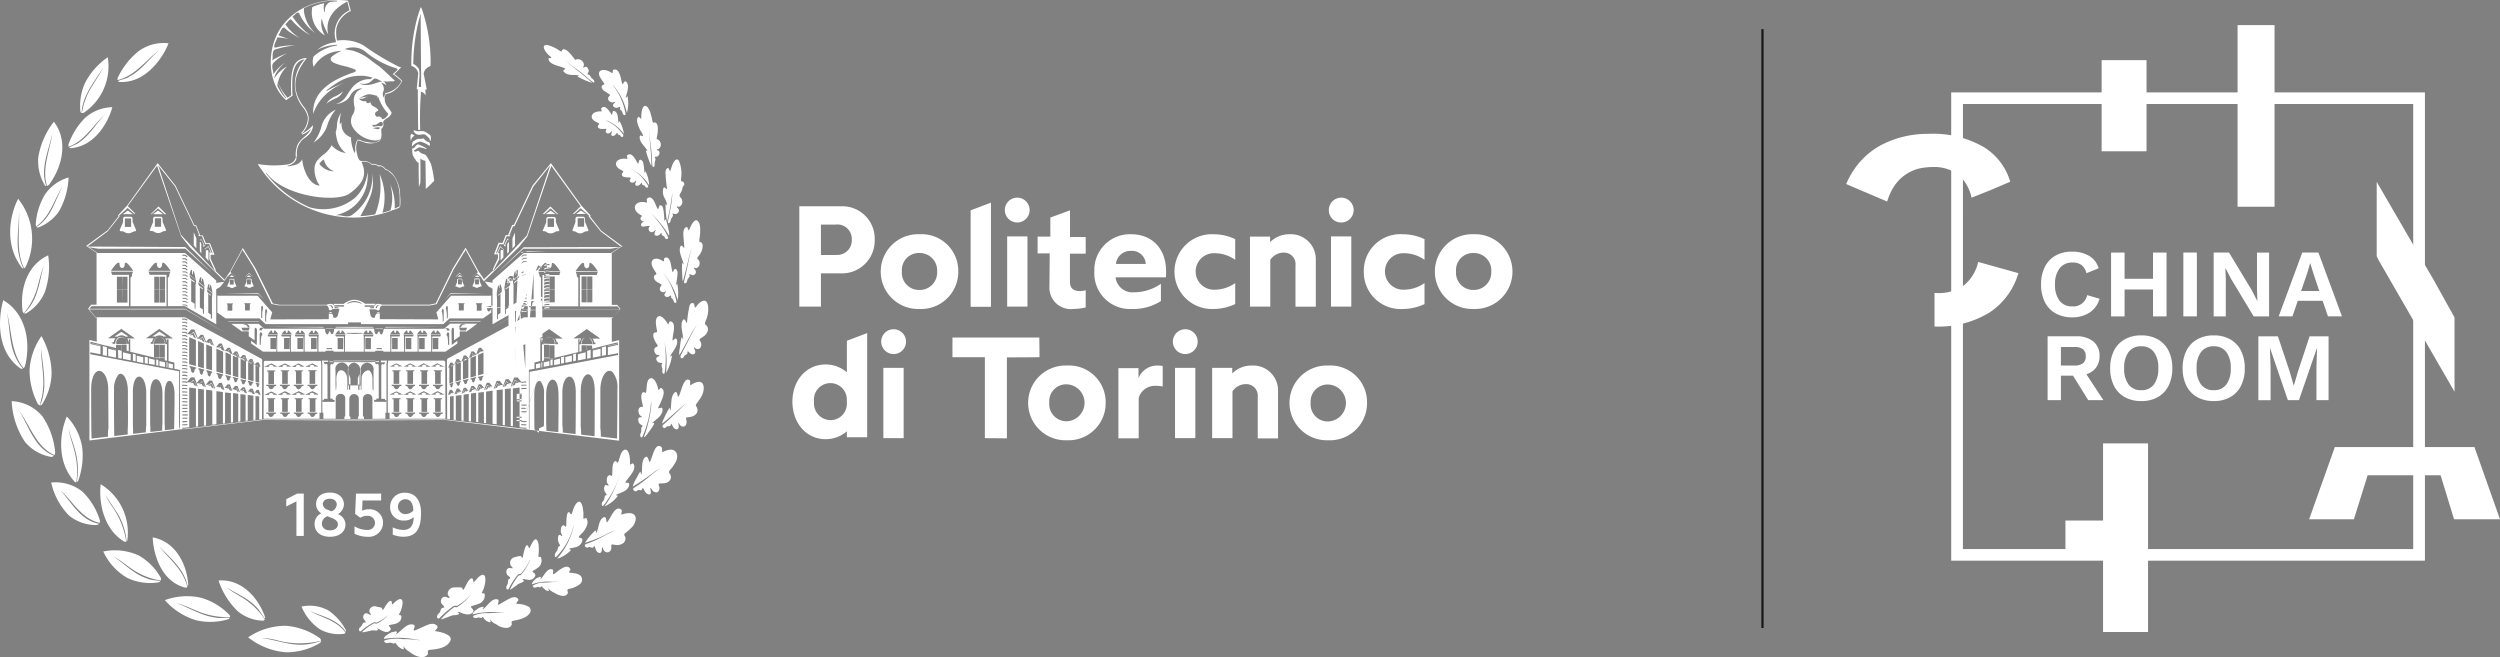 <?xml version="1.0" encoding="UTF-8"?> <svg xmlns="http://www.w3.org/2000/svg" xmlns:xlink="http://www.w3.org/1999/xlink" width="282" height="74.121" viewBox="0 0 282 74.121"><rect x="0" y="0" width="282" height="74.121" fill="#808080" stroke="none"/><defs><clipPath id="clip-path"><path id="Tracciato_2612" data-name="Tracciato 2612" d="M0,39.615H282V-34.506H0Z" transform="translate(0 34.506)" fill="#fff"></path></clipPath></defs><g id="Raggruppa_2551" data-name="Raggruppa 2551" transform="translate(0 34.506)"><g id="Raggruppa_2531" data-name="Raggruppa 2531" transform="translate(198.807 -31.219)"><path id="Tracciato_2610" data-name="Tracciato 2610" d="M0,0V67.548" fill="#fff" stroke="#131718" stroke-width="0.25"></path></g><g id="Raggruppa_2533" data-name="Raggruppa 2533" transform="translate(0 -34.506)" clip-path="url(#clip-path)"><g id="Raggruppa_2532" data-name="Raggruppa 2532" transform="translate(230.232 28.382)"><path id="Tracciato_2611" data-name="Tracciato 2611" d="M2.918,3.679a3.516,3.516,0,0,1-1.953.528A3.737,3.737,0,0,1-.9,3.761a3,3,0,0,1-1.218-1.28A4.316,4.316,0,0,1-2.542.5a4.307,4.307,0,0,1,.425-1.978A3,3,0,0,1-.905-2.758,3.684,3.684,0,0,1,.944-3.2a3.7,3.7,0,0,1,1.925.468,2.428,2.428,0,0,1,1.087,1.4L2.577-.765a1.68,1.68,0,0,0-.552-.926,1.646,1.646,0,0,0-1.014-.284A1.77,1.77,0,0,0-.441-1.33,2.823,2.823,0,0,0-.965.5,2.9,2.9,0,0,0-.458,2.333a1.723,1.723,0,0,0,1.435.642A1.575,1.575,0,0,0,2.654,1.7l1.4.412A2.766,2.766,0,0,1,2.918,3.679" transform="translate(2.542 3.205)" fill="#fff"></path></g></g><g id="Raggruppa_2534" data-name="Raggruppa 2534" transform="translate(238.13 -6.016)"><path id="Tracciato_2613" data-name="Tracciato 2613" d="M3.343,0V7.2H1.82V4.165H-1.389V7.2H-2.912V0h1.523V2.956H1.82V0Z" transform="translate(2.912)" fill="#fff"></path></g><path id="Tracciato_2614" data-name="Tracciato 2614" d="M114.654-14.047h1.523v-7.2h-1.523Z" transform="translate(131.628 15.227)" fill="#fff"></path><g id="Raggruppa_2535" data-name="Raggruppa 2535" transform="translate(249.701 -6.016)"><path id="Tracciato_2615" data-name="Tracciato 2615" d="M3.343,3.846H1.6L-.949-.384-1.576-1.6h-.013l.045,1.276V3.846H-2.912v-7.2h1.733L1.369.871,2,2.091H2.02L1.975.815V-3.35H3.343Z" transform="translate(2.912 3.35)" fill="#fff"></path></g><g id="Raggruppa_2536" data-name="Raggruppa 2536" transform="translate(257.037 -6.017)"><path id="Tracciato_2616" data-name="Tracciato 2616" d="M2.647,2.908h-2.8l-.6,1.755H-2.306l2.659-7.2H2.173l2.659,7.2H3.253ZM2.271,1.8,1.588-.232,1.258-1.322H1.236L.927-.254.22,1.8Z" transform="translate(2.306 2.533)" fill="#fff"></path></g><g id="Raggruppa_2540" data-name="Raggruppa 2540" transform="translate(0 -34.506)" clip-path="url(#clip-path)"><g id="Raggruppa_2537" data-name="Raggruppa 2537" transform="translate(230.971 37.938)"><path id="Tracciato_2617" data-name="Tracciato 2617" d="M1.533,2.372H.164V5.13h-1.5v-7.2H1.874a2.962,2.962,0,0,1,1.948.584,2.02,2.02,0,0,1,.7,1.641,2.127,2.127,0,0,1-.387,1.3,2.129,2.129,0,0,1-1.1.752L4.952,5.13H3.242ZM.164,1.227H1.677A1.535,1.535,0,0,0,2.652.971a.959.959,0,0,0,.316-.79.959.959,0,0,0-.316-.79,1.522,1.522,0,0,0-.975-.256H.164Z" transform="translate(1.335 2.066)" fill="#fff"></path></g><g id="Raggruppa_2538" data-name="Raggruppa 2538" transform="translate(238.031 37.831)"><path id="Tracciato_2618" data-name="Tracciato 2618" d="M2.868.239a3,3,0,0,1,1.214,1.28A4.307,4.307,0,0,1,4.507,3.5a4.31,4.31,0,0,1-.425,1.98,3.013,3.013,0,0,1-1.214,1.28A3.7,3.7,0,0,1,1.01,7.2,3.731,3.731,0,0,1-.855,6.758a3,3,0,0,1-1.22-1.28A4.337,4.337,0,0,1-2.5,3.5a4.334,4.334,0,0,1,.423-1.978A2.99,2.99,0,0,1-.855.239,3.731,3.731,0,0,1,1.01-.208,3.7,3.7,0,0,1,2.868.239M-.419,1.661A2.913,2.913,0,0,0-.921,3.5a2.9,2.9,0,0,0,.5,1.837,1.712,1.712,0,0,0,1.428.64,1.7,1.7,0,0,0,1.418-.64,2.9,2.9,0,0,0,.5-1.837,2.913,2.913,0,0,0-.5-1.837A1.7,1.7,0,0,0,1.01,1.023a1.711,1.711,0,0,0-1.428.638" transform="translate(2.498 0.208)" fill="#fff"></path></g><g id="Raggruppa_2539" data-name="Raggruppa 2539" transform="translate(246.204 37.831)"><path id="Tracciato_2619" data-name="Tracciato 2619" d="M2.868.239a3,3,0,0,1,1.214,1.28A4.307,4.307,0,0,1,4.507,3.5a4.31,4.31,0,0,1-.425,1.98,3.013,3.013,0,0,1-1.214,1.28A3.7,3.7,0,0,1,1.01,7.2,3.737,3.737,0,0,1-.855,6.758a3,3,0,0,1-1.218-1.28A4.31,4.31,0,0,1-2.5,3.5a4.307,4.307,0,0,1,.425-1.978A2.985,2.985,0,0,1-.855.239,3.737,3.737,0,0,1,1.01-.208,3.7,3.7,0,0,1,2.868.239M-.419,1.661A2.913,2.913,0,0,0-.921,3.5a2.9,2.9,0,0,0,.5,1.837,1.712,1.712,0,0,0,1.428.64,1.7,1.7,0,0,0,1.418-.64,2.9,2.9,0,0,0,.5-1.837,2.913,2.913,0,0,0-.5-1.837A1.7,1.7,0,0,0,1.01,1.023a1.711,1.711,0,0,0-1.428.638" transform="translate(2.498 0.208)" fill="#fff"></path></g></g><g id="Raggruppa_2541" data-name="Raggruppa 2541" transform="translate(254.743 3.433)"><path id="Tracciato_2621" data-name="Tracciato 2621" d="M4.233,3.846H2.865V.1l.067-2.1H2.91L.89,3.846H-.358L-2.364-2.007h-.021L-2.308.1v3.75H-3.687v-7.2h2.206L-.168.574.3,2.2H.317L.792.585l1.3-3.935H4.233Z" transform="translate(3.687 3.35)" fill="#fff"></path></g><g id="Raggruppa_2543" data-name="Raggruppa 2543" transform="translate(0 -34.506)" clip-path="url(#clip-path)"><g id="Raggruppa_2542" data-name="Raggruppa 2542" transform="translate(218.214 29.548)"><path id="Tracciato_2622" data-name="Tracciato 2622" d="M1.819,1.371a4.908,4.908,0,0,1-3.158.945c-.086,0-.165,0-.245-.011V6.088c.056,0,.112.006.17.006A11.048,11.048,0,0,0,4.635,4.5,7.985,7.985,0,0,0,7.878.069L3.341-1.194A4.7,4.7,0,0,1,1.819,1.371" transform="translate(1.584 1.194)" fill="#fff"></path></g></g><g id="Raggruppa_2544" data-name="Raggruppa 2544" transform="translate(232.982 15.507)"><path id="Tracciato_2624" data-name="Tracciato 2624" d="M4.979,11.37V-9.9H-.095v8.7H-4.337V2.5H-.095V11.37Z" transform="translate(4.337 9.904)" fill="#fff"></path></g><g id="Raggruppa_2545" data-name="Raggruppa 2545" transform="translate(260.47 15.925)"><path id="Tracciato_2625" data-name="Tracciato 2625" d="M1.549,0l-2.9,8.143H3.7L5.25,3.177h8.229L15,8.143h5.179L17.3,0Z" transform="translate(1.349)" fill="#fff"></path></g><g id="Raggruppa_2546" data-name="Raggruppa 2546" transform="translate(268.089 -13.992)"><path id="Tracciato_2626" data-name="Tracciato 2626" d="M3.449,5.935-3-5.17v8.4l.262.518L5.777,18.506V10.122Z" transform="translate(3.004 5.17)" fill="#fff"></path></g><path id="Tracciato_2627" data-name="Tracciato 2627" d="M110.363-21.069h5.063V-31.347h-5.063Z" transform="translate(126.702 3.627)" fill="#fff"></path><path id="Tracciato_2628" data-name="Tracciato 2628" d="M117.5-12.7h4.169V-33.187H117.5Z" transform="translate(134.898 1.514)" fill="#fff"></path><g id="Raggruppa_2548" data-name="Raggruppa 2548" transform="translate(0 -34.506)" clip-path="url(#clip-path)"><g id="Raggruppa_2547" data-name="Raggruppa 2547" transform="translate(208.245 15.089)"><path id="Tracciato_2629" data-name="Tracciato 2629" d="M8.259.78A11.447,11.447,0,0,0,2.3-.679c-.155,0-.305.006-.455.013l-.086,0A11.245,11.245,0,0,0-3.293.621a8.628,8.628,0,0,0-2.277,1.8A9.107,9.107,0,0,0-6.9,4.367c-.1.191-.191.4-.29.627l4.623,1.972A7.023,7.023,0,0,1-2.157,5.9a5.511,5.511,0,0,1,.578-.941,4.711,4.711,0,0,1,3.284-1.83,6.4,6.4,0,0,1,.8-.054,4.605,4.605,0,0,1,2.986.879A4.9,4.9,0,0,1,6.955,6.532l2.1-.838,2.26-.962A6.829,6.829,0,0,0,8.259.78" transform="translate(7.194 0.679)" fill="#fff"></path></g></g><path id="Tracciato_2631" data-name="Tracciato 2631" d="M155.9,23.165H102.463V-29.653H155.9Zm-52.116-1.31h50.793v-50.2H103.788Z" transform="translate(117.632 5.571)" fill="#fff"></path><g id="Raggruppa_2550" data-name="Raggruppa 2550" transform="translate(0 -34.506)" clip-path="url(#clip-path)"><g id="Raggruppa_2549" data-name="Raggruppa 2549" transform="translate(0.001 0.001)"><path id="Tracciato_2632" data-name="Tracciato 2632" d="M50.637,12.434H46.055v11.32h2.438V20h2.144a3.694,3.694,0,0,0,3.922-3.8,3.657,3.657,0,0,0-3.922-3.757m-.464,5.49h-1.68V14.5h1.68a1.619,1.619,0,0,1,1.8,1.686,1.643,1.643,0,0,1-1.8,1.733M59.6,15.59a4.217,4.217,0,1,0,0,8.429,4.191,4.191,0,0,0,4.386-4.238A4.139,4.139,0,0,0,59.6,15.59m0,6.285a1.935,1.935,0,0,1-1.974-2.094A1.916,1.916,0,0,1,59.6,17.708a1.961,1.961,0,0,1,2,2.073,1.966,1.966,0,0,1-2,2.094m14.669-.434a2.417,2.417,0,0,0,2.7,2.578,6.828,6.828,0,0,0,1.39-.17V21.9a2.05,2.05,0,0,1-.657.1c-.78,0-1.121-.361-1.121-1.059V17.781h1.779V15.9H76.59V12.892l-2.219.818v2.144H72.934v1.9H74.3Zm9.187-5.851a4.007,4.007,0,0,0-4.118,4.165,4.017,4.017,0,0,0,4.214,4.264,5.761,5.761,0,0,0,3.291-.891v-1.95a5.321,5.321,0,0,1-3.046.962,1.922,1.922,0,0,1-2.073-1.686h5.679a5.747,5.747,0,0,0,.024-.672c0-2.434-1.437-4.191-3.972-4.191m-1.682,3.347a1.628,1.628,0,0,1,1.682-1.469,1.556,1.556,0,0,1,1.682,1.469Zm10.989,5.082a5.827,5.827,0,0,0,2.462-.554V21.1a4.092,4.092,0,0,1-2.339.748,2.06,2.06,0,1,1,0-4.118,4.035,4.035,0,0,1,2.339.745V16.144a5.717,5.717,0,0,0-2.462-.554,4.218,4.218,0,1,0,0,8.429m9.26-4.962v4.7h2.292V18.479A2.81,2.81,0,0,0,101.4,15.59a3.06,3.06,0,0,0-2.24.891v-.627H96.889v7.9h2.29V18.479a1.83,1.83,0,0,1,1.51-.818,1.3,1.3,0,0,1,1.34,1.4m7.7.724a4.149,4.149,0,0,0,4.386,4.238,5.835,5.835,0,0,0,2.462-.554V21.1a4.1,4.1,0,0,1-2.339.748,2.06,2.06,0,1,1,0-4.118,4.035,4.035,0,0,1,2.339.745V16.144a5.724,5.724,0,0,0-2.462-.554,4.125,4.125,0,0,0-4.386,4.191m12.379-4.191a4.217,4.217,0,1,0,0,8.429,4.218,4.218,0,1,0,0-8.429m0,6.285a1.936,1.936,0,0,1-1.974-2.094,1.917,1.917,0,0,1,1.974-2.073,1.96,1.96,0,0,1,2,2.073,1.979,1.979,0,0,1-2,2.094m-48.98,5.37h-9.8v2.217h3.656v9.127l2.485.024V29.485l3.68-.024Zm3.1,3.155a4.217,4.217,0,1,0,0,8.429,4.189,4.189,0,0,0,4.384-4.238A4.138,4.138,0,0,0,76.224,30.4m0,6.285a1.935,1.935,0,0,1-1.974-2.094,1.914,1.914,0,0,1,1.974-2.071,2.084,2.084,0,0,1,0,4.165m8.09-4.863V30.69H82.048v7.922h2.29V34.037a1.91,1.91,0,0,1,1.877-1.349,4.511,4.511,0,0,1,.829.073V30.448a4.9,4.9,0,0,0-.586-.047,2.27,2.27,0,0,0-2.144,1.422M97.131,30.4a3.076,3.076,0,0,0-2.243.891v-.627H92.623v7.924h2.292V33.315a1.819,1.819,0,0,1,1.51-.818,1.291,1.291,0,0,1,1.34,1.4v4.719h2.29V33.339A2.808,2.808,0,0,0,97.131,30.4m8.577,0a4.217,4.217,0,1,0,0,8.429,4.189,4.189,0,0,0,4.386-4.238,4.139,4.139,0,0,0-4.386-4.191m0,6.311a1.937,1.937,0,0,1-1.974-2.1,1.916,1.916,0,0,1,1.974-2.071,2.085,2.085,0,0,1,0,4.167M17.862,29.9l-.634.144v.5l.634-.12Zm.365-.193-.245.047V30.4l.245-.047Zm.829-.1-.659.168v.58l.659-.12Zm.462-.217-.342.073v.722l.342-.073Zm2.438-.481-.879.217v.7l.879-.17Zm-1.559.361-.732.17v.649l.732-.144Zm.462-.217-.316.073v.795l.316-.073ZM-6.823,24.38a.22.22,0,0,0-.2.12h.391a.2.2,0,0,0-.2-.12m-18.52-11.054-.876-.868-.879.868h.1l.73-.651.73.651Zm-4.337-.41-.561.41h1.121Zm11.428,8.021-.219.5c0,.024-.024.049,0,.049a.536.536,0,0,0,.122.024.332.332,0,0,1,.2.071.387.387,0,0,0,.219.073h.024a.276.276,0,0,0,.2-.073.419.419,0,0,1,.243-.071s.026,0,.026-.024v-.049l-.219-.5v-.193c0-.047-.026-.12-.1-.12h-.17c-.122,0-.219-.024-.269.024-.024.024-.024.049-.024.1Zm.073-.241h.438v.578h-.438Zm-8.65-7.37h1.121l-.561-.41ZM21.956,28.787,21.078,29ZM-30.583,15.059a.155.155,0,0,0,0,.144c.024.049.146.049.243.049h.026a.619.619,0,0,1,.292.12.8.8,0,0,0,.8,0,1.416,1.416,0,0,1,.294-.12.118.118,0,0,0,.146-.049.155.155,0,0,0,0-.144l-.367-.868V14.1c0-.146,0-.363-.073-.434a.188.188,0,0,0-.12-.049h-.683a.194.194,0,0,0-.122.049c-.1.1-.073.288-.073.434v.12Zm.561-1.252h.707v.962h-.707Zm40.16,11.561H6.651l-.316.314.269-.243h3.435Zm-25.684-4.962-.464-.458-.462.458h.024l.438-.384Zm-.975,1.059c.024.026.049.026.122.026a.326.326,0,0,1,.193.071.387.387,0,0,0,.219.073.343.343,0,0,0,.221-.073c.047-.024.12-.047.17-.071h.024a.084.084,0,0,0,.073-.026v-.047l-.219-.5v-.049c0-.073,0-.193-.047-.241-.026-.024-.026-.024-.049-.024h-.172c-.12,0-.243-.024-.292.024-.024.024-.024.047-.024.1v.217l-.219.5c-.024,0-.024.024,0,.024m.269-.795h.438v.578h-.438Zm-.049-.264h.537l-.269-.191Zm1.317,1.9h0l.681.674-.681-.748h-3.729Zm-2.975-2.094-.266.191h.535ZM-27.2,15.179c.024.049.146.049.219.049h.024a.618.618,0,0,1,.294.12.8.8,0,0,0,.8,0,.81.81,0,0,1,.389-.12c.026,0,.049-.026.075-.049a.109.109,0,0,0,0-.12l-.367-.868V14.1c0-.146,0-.363-.073-.434a.188.188,0,0,0-.12-.049h-.683a.194.194,0,0,0-.122.049c-.1.1-.073.288-.073.434v.12l-.365.866a.075.075,0,0,0,0,.1m.561-1.4h.707v.962h-.707ZM23.636,28.377l-.876.217v.024ZM-.609,26.042l-.049.071,6.41-.071Zm24.855,2.191-.464.12v.962l.464-.095Zm-1.729.41-.391.095v.891l.391-.071Zm1.119-.146-.876.217v.795l.876-.168ZM-10.6,5.642a3.048,3.048,0,0,0-.146,1.229h.122V6.34A2.045,2.045,0,0,1-9.65,4.68l.024-.026a2.436,2.436,0,0,0,.391-.337A1.527,1.527,0,0,0-8.8,3.284a4.319,4.319,0,0,1-1.218.962v.12a3.348,3.348,0,0,0,1-.674c-.365.818-1.291,1.108-1.585,1.95M-6.263.272a1.491,1.491,0,0,0,.829-.795,3.19,3.19,0,0,1-.9.578.506.506,0,0,0-.2.1,1.828,1.828,0,0,0-.756.722,2.705,2.705,0,0,1,.44-.311,6.153,6.153,0,0,1,.584-.29M-8.724,5.234a3.662,3.662,0,0,0,1.34-1.446,3.651,3.651,0,0,0,.245-.651,5.149,5.149,0,0,1,.9-1.59A2.833,2.833,0,0,0-7.8,3.284a5.354,5.354,0,0,1-.926,1.95m7.823,21H-1.78l.024.049H-.9ZM-11.04,7.425a1.41,1.41,0,0,1-.608.288,10.608,10.608,0,0,1-3.387-.047,12.747,12.747,0,0,0,10.7,6.045,12.233,12.233,0,0,0,4.363-.771,2.031,2.031,0,0,0,.243-.1v.026c.219-.12.634-.193.756-.387a5.323,5.323,0,0,0,0-1.227A3.877,3.877,0,0,0,.218,8.821a2.285,2.285,0,0,0-.853-.6.893.893,0,0,0-.681-.41.228.228,0,0,0-.122.024.987.987,0,0,0-.73-.168,1.522,1.522,0,0,0-1.147-.337c-.389.024-.511-.7-.608-1.276a2.252,2.252,0,0,1,.17-1.061c.2.049.415.122.61.193a2.146,2.146,0,0,0,1.729-.047c.049-.024.146-.049.1-.12l.024.024c.365-.41.146-.915.2-1.349A.627.627,0,0,0-.9,2.97c.146-.481.73-.434.949-1.012.122-.073-.464-.748-.584-.964A1.349,1.349,0,0,1-.708.248c.026,0,.026-.193.026-.193.024-.1.047-.193.073-.288A1.867,1.867,0,0,0,.463-.693a2.968,2.968,0,0,0,.8-1.01,5.292,5.292,0,0,0-.9-.771L.731-2.81c.024-.024.047-.047.047-.073l.367-.337L.925-3.292A28.2,28.2,0,0,1-3.12-5.725a4.776,4.776,0,0,0-2.973-.528,4.355,4.355,0,0,1-.073-1.375A2.871,2.871,0,0,1-4.534-9.6l-.316-1.156c-4.021-.481-7.043,1.493-8.165,4.141-1.022,2.5-.608,5.4,1.074,6.985l.1.1c.2-.12.464-.337.657-.458l.073-.026V-.042c0-.168-.024-.337-.024-.481-.024-1.4-.073-3.4,1.39-3.613a4.135,4.135,0,0,0-.146,5.467,2.407,2.407,0,0,1,.511,1.132,2.522,2.522,0,0,1-.756,1.71l.073.073a2.545,2.545,0,0,0,.78-1.783,2.5,2.5,0,0,0-.634-1.349c-1.267-1.781-1.169-3.4.415-5.394a1.584,1.584,0,0,0-1.145.434c-.537.554-.707,1.66-.61,3.733v.024L-11.674.2-11.7.175c-.122-.168-.316-.385-.464-.6a5.439,5.439,0,0,1-.584-1.108v-.024a3.5,3.5,0,0,1,1.025-1.783,3.763,3.763,0,0,0-1.34,1.205l-.122.168.049-.191a1.526,1.526,0,0,1,.193-.46A4.336,4.336,0,0,1-11.916-3.8a5.3,5.3,0,0,0-1.291,1.252l-.073.1v-.1a1.447,1.447,0,0,0-.049-.337c-.073-.311-.146-.674.122-.915A5.381,5.381,0,0,1-11.7-4.834a8.391,8.391,0,0,0-1.633.771l-.073.047.024-.071a1.951,1.951,0,0,0,.026-.387c0-.361.024-.771.438-.818a9.428,9.428,0,0,1,2.144-.41h-.146a7.512,7.512,0,0,0-1.925.193c-.146.049-.219.073-.292.024-.1-.1,0-.385.17-.745.049-.12.1-.241.146-.361v-.026h.049a8.749,8.749,0,0,1,1.267.193c-.318-.1-.707-.241-1.145-.41l-.049-.024.024-.047a2.06,2.06,0,0,0,.172-.314c.12-.241.243-.5.389-.5a.24.24,0,0,1,.219.144A7.146,7.146,0,0,0-10.26-6.544,4.911,4.911,0,0,1-11.893-8.06l-.024-.026.024-.024c.073-.071.122-.144.2-.217.122-.144.243-.311.365-.311.073,0,.146.071.2.168A8.276,8.276,0,0,0-9.09-6.834a8.482,8.482,0,0,1-1.852-1.877c-.049-.073-.1-.144-.146-.217l-.026-.024.026-.024a1.768,1.768,0,0,0,.219-.193c.146-.144.316-.29.438-.241a.3.3,0,0,1,.122.191A5.5,5.5,0,0,0-8.555-7.1,4.008,4.008,0,0,1-9.822-9.553v-.363H-9.8a7.7,7.7,0,0,1,3.656-.842h.073v.073c-.269.024-.537.047-.78.071a.988.988,0,0,0-.586,1.108l-.073.024a1.721,1.721,0,0,1-.024-.988,6.779,6.779,0,0,0-1.34.434,2.984,2.984,0,0,0,1.413,3.2,2.684,2.684,0,0,1-.391-1.757l.049-.144.024.144a6.332,6.332,0,0,0,.707,1.663c-.243-.941-.17-2.5,2.1-3.71l.049-.024v.047c.243.939.243.939.219.964A2.832,2.832,0,0,0-6.239-6.28c0,.073.024.12.024.193v.024h-.047a3.843,3.843,0,0,0-2.047.844,5.252,5.252,0,0,1,2.17-.554h.047l.026.071A4.968,4.968,0,0,0-8.724-4.473a1.647,1.647,0,0,0,0,1.181A3.648,3.648,0,0,1-5.8-5.075l.219-.024-.193.1a3.392,3.392,0,0,0-.806.481c-.193.144-.266.288-.219.434.1.361,1,.578,1.585.722a3.516,3.516,0,0,1,.438.12c.535.168.78.241.8.361a.166.166,0,0,1-.073.144,1.894,1.894,0,0,1-.389.146c-1.244.458-4.509,1.66-4.339,4.6A5.272,5.272,0,0,1-8.041.586,6.017,6.017,0,0,1-4.9-1.582,10.034,10.034,0,0,0-7.238-.57l-.049-.073C-5.605-1.919-4.753-2.329-3.12-2.282a4.537,4.537,0,0,1,.952.193l.1.024-.073.049a.408.408,0,0,0-.17.12H-2.34a1.858,1.858,0,0,0-.511.024,2.347,2.347,0,0,0-.853.337c-.488.29-.707.554-1.364,1.59A1.988,1.988,0,0,1-6.239.9a2.3,2.3,0,0,0,1.1-.363,1.538,1.538,0,0,0,.535-.578A1.735,1.735,0,0,1-4.143-.6,1.672,1.672,0,0,1-3.389-.86h.049l.024.024.049.049h-.1a1.407,1.407,0,0,0-.511.337A1.485,1.485,0,0,0-4.192.656a2.123,2.123,0,0,0,.073.554,1.211,1.211,0,0,1-.2.891,1.394,1.394,0,0,0,.026,1.469A3.213,3.213,0,0,0-1.78,5.017h.024a1.143,1.143,0,0,0,.391-.073l.219-.071-.2.144c-.365.288-.634.311-1.534.144a1.159,1.159,0,0,1-.415-.12,1.112,1.112,0,0,0-.488-.12,1.9,1.9,0,0,0-.245,1.2l-.071.337-.049-.095A4.8,4.8,0,0,1-4.508,4.92V4.68a2.6,2.6,0,0,1-.365-.193,1.483,1.483,0,0,1-.659-.866,2.323,2.323,0,0,1-.049-.7l-.193.314v-.1a3.562,3.562,0,0,1,.146-1.252A2.806,2.806,0,0,0-6.093,3.21a2.42,2.42,0,0,1-.146.842,5.087,5.087,0,0,0,.2,1.061,2.949,2.949,0,0,0,.853,1.252l.122.095-.146-.047A2.491,2.491,0,0,1-6.7,5.545,2.915,2.915,0,0,1-7.653,6.63a4.386,4.386,0,0,0-.608.578c-.707.771-.269,2.24.17,2.818l.049.071h-.1c-1.242-.168-1.826-2.118-1.875-2.962a1.233,1.233,0,0,1-.853.651,4.322,4.322,0,0,1-.78.144l-.026-.071.2-.049s.806-.241.829-.891l-.122.049a.9.9,0,0,1-.269.458M-12.819-1.15c0-.095.026-.191.026-.288l.024-.144.049.144a6.171,6.171,0,0,0,.9,1.663l-.047.047a5.218,5.218,0,0,1-.952-1.422M-2.194-3.966A5.782,5.782,0,0,0-4.338-5.122l-.9-.17.122-.047a2.363,2.363,0,0,1,.8-.146h.026a2.236,2.236,0,0,1,1.34.434A9.758,9.758,0,0,0,.609-3.124c.049,0,.073.047.1.1a.1.1,0,0,1-.024.12l-.488.434a5.8,5.8,0,0,1,.952.771l.024.024v.024A2.554,2.554,0,0,1-.635-.329a1.383,1.383,0,0,0-.12.458V.272L-.828.152a.785.785,0,0,1-.1-.41c-.024-.024,0-.071.049-.217.024-.047.024-.095.049-.144a.9.9,0,0,0-.2-.771l-.073-.1.122.026a1.273,1.273,0,0,1,.438.241.819.819,0,0,0-.245-.387l-.1-.071.122.024a2.011,2.011,0,0,0,.389.024,3.047,3.047,0,0,1,.438-.024c.122,0,.318,0,.342-.047s0-.049-.122-.17A1.949,1.949,0,0,1,0-2.136C-.39-2.5-1.12-3.195-1.316-3.341l-.049-.024c-.342-.241-.584-.434-.829-.6M-3.339-1.318l-.219-.1.243.024a1.282,1.282,0,0,0,1.194-.385c.073-.073.146-.12.219-.193h.026a.9.9,0,0,1,.488.144A.907.907,0,0,0-1.12-1.7l.146.047-.146.024a6.767,6.767,0,0,0-.659.193A3.085,3.085,0,0,1-2.8-1.245a1.724,1.724,0,0,1-.537-.073m1,2.12V.753a.2.2,0,0,0,.026-.12A.363.363,0,0,1-2.56.8a.2.2,0,0,1-.219-.1A.36.36,0,0,1-2.828.562.705.705,0,0,1-3.535.369a.073.073,0,0,1-.024-.1.046.046,0,0,1,.073,0L-3.462.3A.693.693,0,0,0-2.974.2a1.235,1.235,0,0,1,.44-.12,3.34,3.34,0,0,0-.683.073l-.1.024L-3.535.2l.318-.144c.634-.314.683-.337,1.656-.073h.049l-.1.243c.047-.026.073-.073.12-.1L-1.438.1l.024.047A4.988,4.988,0,0,0-.341,1.982l.024.024v.024a.992.992,0,0,1-.584.58H-.974L-1,2.583a.432.432,0,0,0-.561-.241h-.047l-.026-.024a.429.429,0,0,1-.17-.361.453.453,0,0,1,.292-.266c.073-.047.073-.071.073-.095s-.049-.17-.415-.363C-2.1,1.114-2.267.994-2.267.8c0,.024-.024.024-.073,0,.026.024.026,0,0,0m1.1,2.818a.051.051,0,0,0-.049.047.286.286,0,0,1-.2.073h-.047l-.561-.12L-1.95,3.6c.024,0,.511-.144.707-.024l.047.049ZM-1.17,3.4h0a2.136,2.136,0,0,0-.78.071.239.239,0,0,1-.122-.144l-.049-.1.1.024a.679.679,0,0,0,.561-.168c.073-.049.146-.1.219-.144a.269.269,0,0,1,.292.071.342.342,0,0,1-.1.387.176.176,0,0,1-.122,0m-6.9,4.262h0V7.618a1.836,1.836,0,0,1,.44-.434l.047-.024.026.047A1.769,1.769,0,0,0-6.6,8.413l.146.071h-.17L-6.75,8.46a2.005,2.005,0,0,1-1.317-.795M-4.7,11.014C-2.852,9.689-2.8,8.63-3.316,7.472V7.449l.026-.024c.073-.073.438,0,.438,0a1.083,1.083,0,0,1,.683.337.89.89,0,0,1,.754.193.411.411,0,0,1,.342,0,.836.836,0,0,1,.415.361.931.931,0,0,1,.537.314c.339.215,1.1.939,1.1,2.962v.866H.95c-.172.073-.342.144-.488.217L.413,12.7v-.047A5.786,5.786,0,0,0-.1,9.953a5.174,5.174,0,0,1,.049,2.915v.024H-.074a8.242,8.242,0,0,1-.853.264l-.047.026.024-.073A6.424,6.424,0,0,0-1.292,8.8a8.7,8.7,0,0,1-.488,4.528v.024H-1.8a12.108,12.108,0,0,1-1.583.193h-.075l.026-.049c.949-1.71,1.388-2.576,1.388-3.733A8.3,8.3,0,0,0-2.1,8.677,5.4,5.4,0,0,1-4.484,13.47a1.06,1.06,0,0,1-.464.1,2.379,2.379,0,0,1-.584-.073,3.061,3.061,0,0,0-.462-.047h-.221l.221-.073A4.465,4.465,0,0,0-2.656,8.581a4.616,4.616,0,0,1-1.366,2.865,5.6,5.6,0,0,1-5.14,1.108,12.4,12.4,0,0,1-4.85-3.71l-.1-.12.024-.024.026-.024.1.12c2.12,2.625,7.847,3.226,9.26,2.217m2.655,15.028H-6.216l-.047.071,2.144.026,2.144-.026ZM17.129,15.2c.026.026.049.049.073.049h.049a.463.463,0,0,1,.292.1.819.819,0,0,0,.926,0,.72.72,0,0,1,.391-.1h.024c.026,0,.049-.024.073-.049a.1.1,0,0,0,0-.12l-.365-.866V13.88a.235.235,0,0,0-.2-.241h-.681a.235.235,0,0,0-.2.241v.361l-.365.866c-.049,0-.049.049-.026.1m.537-1.4h.73v.962h-.73ZM-31.9,29.341l.876.168v-.795L-31.9,28.5Zm-.61-.12.462.095V28.33l-.462-.12ZM-26.124,27a.77.77,0,0,1,.511.17v-.049h.292l-.8-.554-.8.554h.292v.049a.994.994,0,0,1,.511-.17m-4.118,1.807.876.217Zm47.3,1.205-.1.024v.6l.1-.024Zm-47.835-.458.391.071v-.891l-.415-.095ZM-31.9,28.4l.876.217v-.024Zm3.216.771h0l.17.049Zm7.774-10.957.316.385V17.516l-.047-.146-.269.049.024.071Zm-.488-2.023.292.674-.122-.047.1.215.12-.144-.389-.771-.122.12.026.073ZM13.695,17.2l.292-.337V15.4l-.292.651ZM-30.411,26.6l-.78.528h.292v.049a.781.781,0,0,1,1,0v-.049h.292Zm9.015-9.08V16.7l-.1-.241h-.073v1.061l.193.241a1.258,1.258,0,0,0-.024-.241m-.561-1.493-.292-.651v1.469l.292.337Zm35.067.7V17.8l.193-.241V16.5h-.073ZM-15.035,33.363l.049-.024ZM-25.32,30.594l.1.024v-.6l-.1-.026Zm10.334-.387-.049.049Zm-10.113.434.488.1v-.481l-.488-.12Zm10.113-.12h0l-.049-.12-.172.024Zm-.732-.314-.047-.144-.221.024Zm-12.061-.071.342.071v-.722l-.342-.073Zm.462.071.659.12V29.75l-.659-.168Zm2.047-2.238h-.2v-.1a.646.646,0,0,0-.339-.578.489.489,0,0,0-.269-.073.639.639,0,0,1,.561.674v.024c-.026.026-.026.026-.806.026h-.316l-.024.118h.535v1.446h-.561l.146.049h.415v.095h.024v-.095h.586v.264l.146.024.1.024Zm-.243,1.54H-26.1V28.063h.584Zm-3.168.458.73.144v-.649l-.73-.17Zm-.438-.1.316.073v-.795l-.316-.073Zm2.631.507.243.047v-.651l-.243-.047Zm.365.071.634.122V30.04l-.634-.144Zm-4.118-.795.876.17v-.7l-.876-.217Zm16.254-3.611,6.408.071-.047-.071ZM7.261,21.465c0,.026.049.026.073.026a.262.262,0,0,1,.146.047.486.486,0,0,0,.511,0,.247.247,0,0,1,.219-.047h.026a.024.024,0,0,0,.024-.026v-.047l-.219-.5v-.193c0-.049-.024-.12-.1-.12H7.65a.238.238,0,0,0-.17.047c-.024.024-.024.049-.024.1v.217Zm.292-.795h.438v.578H7.553Zm2.17-.455-.269.191h.535ZM-1.316,24.429a.221.221,0,0,0-.245,0,.37.37,0,0,0-.073.095h.391c0-.047-.026-.095-.073-.095m7.993-2.915h0l.17-.434Zm.047.795h0l3.729-.073H6.724l-.681.748Zm3,3.372H6.651l-.634.552a3.065,3.065,0,0,1-.485.026H-.781l-.073.1v.095c-.024.073-.1.434-.243.434-.1,0-.146-.1-.172-.193s-.047-.144-.1-.144-.073.073-.1.12-.073.193-.2.193c-.146,0-.2-.337-.219-.434v-.1l-.073-.1H-6.336l-.073.1h-.026v.1c0,.1-.073.434-.219.434-.1,0-.146-.1-.17-.193s-.049-.12-.1-.12-.075.073-.1.144-.073.193-.17.193c-.146,0-.245-.361-.245-.434V26.4h.026v-.047l-.073-.1h-6.8l-.464-.41-.17-.144h-3.1l1.242.891v-.049h.732V27.1l.657.458V26.379c0-.146.049-.241.122-.241s.146.144.146.408c0,.29-.026,1.446-.026,1.469v.073l-.047-.049a.75.75,0,0,1-.2-.144c-.122-.1-.292-.217-.389-.288v.311l1.338.915h1.512l-.026-1.71h-.9l-.073-.191h1.145l-.049.168v1.733h1.439l-.026-1.71h-.9l-.073-.191h1.147l-.049.168v1.733h1.437l-.024-1.71h-.9l-.073-.191H-9.7l-.047.168v1.733H-8.31l-.026-1.71h-.9l-.073-.191H-8.14l-.047.168v1.733h.8v-.1h.9v.1h1.194l-.026-1.71h-.9l-.073-.191h1.147l-.049.168v1.733h2.12V27.1l-.049-.168h1.145l-.073.191h-.9l-.026,1.71H-1.78v-.1h.9v.1h.8V27.1l-.047-.168H1.023l-.073.191h-.9l-.024,1.71H1.462V27.1l-.049-.168H2.557l-.071.191h-.9l-.026,1.71H3V27.1l-.049-.168H4.093l-.073.191h-.9l-.024,1.71H4.531V27.1l-.047-.168H5.629l-.073.191h-.9l-.024,1.71H6.14l1.34-.915v-.311L6.9,28.04l-.049.049v-.073s-.024-1.179-.024-1.469c0-.241.047-.408.146-.408s.122.095.122.241v1.179l.657-.458v-.554h.73V26.6Zm-26.2.024h.073a.406.406,0,0,1,.438.361v.024h-.2v-.024a.431.431,0,0,0-.316-.29l-.269-.024Zm.412.745h-.681l-.122-.311h.926Zm1.536.578L-14.574,27c-.024.024-.12.144-.12,1.035v.024h-.122v-1.13a.543.543,0,0,1,.024-.193.092.092,0,0,1,.1-.073c.1,0,.17.146.17.29Zm.122-.769a.228.228,0,0,0-.122.024.188.188,0,0,0-.049.12v.024h-.266V26.4a.327.327,0,0,1,.073-.217.383.383,0,0,1,.365-.024Zm.8,1.035h.634v1.252H-13.6Zm1.536,0h.634v1.252h-.634Zm1.51,0h.634v1.252h-.634Zm1.536,0h.634v1.252h-.634Zm-4.874-.41.049-.047c.12-.193.316-.434.389-.387.026,0,.049.049.049.1,0,.241.219.217.219,0,0-.047.024-.1.049-.1h.024c.1,0,.243.217.365.387l.026.047Zm1.536,0,.047-.047c.122-.193.318-.434.391-.387.024,0,.049.049.049.1,0,.241.219.217.219,0,0-.047.024-.1.047-.1h.026c.1,0,.243.217.365.387l.024.047Zm1.51,0,.049-.047c.122-.193.316-.434.389-.387.026,0,.049.049.049.1,0,.241.219.217.219,0,0-.047.024-.1.049-.1h.024c.1,0,.243.217.365.387l.026.047Zm1.536,0,.047-.047c.122-.193.318-.434.391-.387.024,0,.049.049.049.1,0,.241.219.217.219,0,0-.047.024-.1.047-.1h.026c.1,0,.243.217.365.387l.024.047Zm2.655,1.663h-.608v-.12h.608Zm.634-1.252h.634v1.252H-6.02Zm3.753,1.252H-2.9V27.294h.634Zm-4.021-1.663.049-.047c.122-.193.318-.434.391-.387.024,0,.047.049.047.1,0,.241.219.217.219,0,0-.047.026-.1.049-.1h.024c.1,0,.245.217.367.387l.047.047Zm2.17-.047h0l-.9-.049v-.071h1.828v.071Zm.975.047.024-.047c.122-.193.269-.387.365-.387h.026c.024,0,.047.049.047.1,0,.217.219.217.219,0,0-.047.026-.1.049-.1.1-.024.269.193.391.387l.047.047Zm2.12,1.663h-.61v-.12h.61Zm1.779,0H.121V27.294H.755Zm-.876-1.663.047-.047c.122-.193.269-.387.365-.387H.317c.024,0,.047.049.047.1,0,.217.221.217.221,0a.131.131,0,0,1,.047-.1c.1-.024.269.193.391.387l.047.047Zm2.412,1.663H1.657V27.294h.634Zm1.51,0H3.167V27.294H3.8Zm1.536,0H4.7V27.294h.634ZM1.389,26.884l.024-.047c.122-.193.269-.387.365-.387H1.8c.024,0,.047.049.047.1,0,.217.221.217.221,0a.131.131,0,0,1,.047-.1c.1-.024.269.193.391.387l.047.047Zm1.536,0,.047-.047c.122-.193.269-.387.365-.387h.026c.024,0,.049.049.049.1,0,.217.219.217.219,0a.131.131,0,0,1,.047-.1c.1-.024.269.193.391.387l.049.047Zm1.534,0,.026-.047c.12-.193.269-.387.365-.387h.024c.024,0,.049.049.049.1,0,.217.219.217.219,0a.126.126,0,0,1,.049-.1h.024c.1,0,.243.217.391.387l.047.047Zm2.1,1.179H6.432V28.04c0-.891-.1-1.012-.12-1.035l-.049.024v-.071c0-.144.073-.29.17-.29a.092.092,0,0,1,.1.073.543.543,0,0,1,.024.193Zm.024-1.613H6.312v-.024c0-.047,0-.1-.049-.12a.11.11,0,0,0-.122-.024V26.21a.491.491,0,0,1,.365.024.182.182,0,0,1,.073.217M7.822,25.8a.481.481,0,0,1,.389-.1l.245.047-.245.024a.431.431,0,0,0-.316.29v.024H7.7v-.024a.381.381,0,0,1,.122-.264M7.8,26.45l-.122-.311h.9l-.122.311ZM7.5,20.382h.537l-.269-.193Zm.707,0-.462-.458-.464.458h.049L7.773,20Zm-22.808,5.3-.316-.29H-18.4l.073.047h3.461ZM-1.827,29.9l.047-.026.024-.024H-6.508l.026.024c.024.026.047.026.047.049Zm-12.527.144-.024,6.358h6.311v-.674h.2V30.28l-.049-.41h-6.285c-.1,0-.148.073-.148.17m1.366,5.8h-.049c-.122,0-.146.047-.219.144a.351.351,0,0,1-.269.217h-.024a.284.284,0,0,1-.269-.217c-.049-.1-.1-.168-.219-.144h-.049V35.7h1.1Zm-1-1.637v-.12h.926v.12h-.146v1.42h-.634v-1.42Zm1.145-.483-.073-.024h-.1c-.243,0-.266,0-.292-.024v-.024l.026-.026h.073l-.318-.144-.316.144c.047,0,.073,0,.1.026v.024l-.024.047h-.537l.78-.385h.026l.292.144.292.144c.024,0,.024,0,.024.026v.024h0Zm-1.145-2.649v-.12h.926v.12h-.146V32.5h-.634V31.075Zm1.022,1.493v.144h-.073c-.1,0-.122.049-.2.146a.352.352,0,0,1-.266.217h-.026a.286.286,0,0,1-.269-.217c-.047-.1-.1-.17-.219-.146h-.047v-.144Zm1.536,3.276h-.026c-.12,0-.146.047-.219.144a.348.348,0,0,1-.266.217h-.026a.312.312,0,0,1-.266-.217c-.049-.1-.1-.168-.221-.144H-12.5V35.7h1.1Zm-1-1.637v-.12h.926v.12h-.146v1.42h-.634v-1.42Zm2.558,1.637h-.049c-.122,0-.146.047-.219.144a.351.351,0,0,1-.269.217h-.024c-.146,0-.219-.12-.269-.217s-.1-.168-.219-.144h-.049V35.7h1.1Zm-1-1.637v-.12h.926v.12h-.146v1.42h-.634v-1.42Zm2.558,1.637h-.049c-.122,0-.146.047-.219.144a.351.351,0,0,1-.269.217h-.024c-.146,0-.219-.12-.269-.217s-.1-.168-.219-.144h-.049V35.7h1.1Zm-1-1.637v-.12h.926v.12h-.146v1.42h-.634v-1.42Zm.438-4.047h0l.365.193.245.12c.024,0,.024,0,.024.024v.024h0v.024l-.073-.024h-.1c-.245,0-.269,0-.294-.024v-.024l.026-.026H-8.6L-8.92,30.3l-.316.144c.049,0,.073,0,.1.026V30.5l-.024.047h-.511Zm-.464.891v-.12h.928v.12h-.148v1.42h-.632v-1.42Zm1.025,1.517v.144h-.073c-.1,0-.122.049-.2.146a.355.355,0,0,1-.269.217h-.024c-.146,0-.219-.12-.269-.217s-.1-.17-.219-.146h-.049v-.144Zm-.561.724h0l.389.191.221.12c.024,0,.024,0,.024.024v.026h0V33.7l-.073-.024h-.1c-.245,0-.269,0-.294-.024v-.026l.026-.024H-8.6l-.318-.144-.316.144c.049,0,.073,0,.1.024v.026l-.024.047H-9.7ZM-10.43,30.16h0l.365.193.243.12c.026,0,.026,0,.026.024v.024h0v.024l-.073-.024h-.1c-.245,0-.269,0-.294-.024v-.024l.026-.026h.073l-.318-.144-.316.144c.047,0,.073,0,.1.026V30.5l-.024.047h-.488Zm-.438.891v-.12h.926v.12h-.146v1.42h-.634v-1.42Zm1,1.517v.144h-.073c-.1,0-.122.049-.2.146a.355.355,0,0,1-.269.217h-.024c-.146,0-.219-.12-.269-.217s-.1-.17-.219-.146h-.049v-.144Zm-.537.724h0l.391.191.219.12c.024,0,.024,0,.024.024v.026h0V33.7l-.073-.024h-.1c-.245,0-.269,0-.292-.024v-.026l.024-.024h.073l-.316-.144-.318.144c.049,0,.073,0,.1.024v.026l-.026.047h-.535Zm-1.559-3.132h0l.391.193.243.12c.024,0,.024,0,.024.024v.024h0v.024l-.071-.024h-.1c-.243,0-.269,0-.292-.024v-.024l.024-.026h.073l-.316-.144-.318.144c.049,0,.075,0,.1.026V30.5l-.024.047h-.537Zm-.462.891v-.12h.926v.12h-.146v1.42h-.634v-1.42Zm1,1.517v.144H-11.5c-.1,0-.122.049-.2.146a.355.355,0,0,1-.269.217h-.024c-.146,0-.219-.12-.269-.217s-.1-.17-.219-.146h-.049v-.144Zm-.537.724h0l.391.191.219.12c.024,0,.024,0,.024.024v.026h0V33.7l-.073-.024h-.1c-.245,0-.269,0-.292-.024v-.026l.024-.024h.073l-.316-.144-.318.144c.049,0,.073,0,.1.024v.026l-.026.047h-.535ZM-13.5,30.16l.365.193.243.12c.024,0,.024,0,.024.024v.024h0v.024l-.073-.024h-.073c-.243,0-.266,0-.292-.024v-.024l.026-.026h.073l-.318-.144-.316.144c.047,0,.073,0,.1.026V30.5l-.024.047h-.537ZM-.635,36.4v-.674h.122V30.257l.049-.41h-.683v.193h.488l-.024.047c-.026.1-.1.193-.172.193a.131.131,0,0,1-.12-.073H-1a.379.379,0,0,0-.1.241v3.71h.415V34.3h.146v.193H-1.9v-.217h.245v-.144h.269V30.448a.369.369,0,0,0-.1-.241h-.047a.183.183,0,0,1-.122.049.249.249,0,0,1-.146-.193l-.024-.047h.462v-.17h-.024v.073h-.318l-.1.071a12.279,12.279,0,0,1-1.583.026h-.707v.047l-.049-.047-.026.024v-.024h-2.29l-.1-.073h-.318v-.1H-6.92v.17h.485l-.047.144a.2.2,0,0,1-.1.1c-.047,0-.1,0-.12-.049H-6.75a.368.368,0,0,0-.1.241v3.686h.266v.144h.219v.217H-7.726V34.3h.146v-.144h.415v-3.71c0-.071-.049-.241-.1-.264h-.026a.108.108,0,0,1-.17.049c-.024-.026-.049-.049-.073-.073l-.073-.17h.511v-.144H-7.8l.049.41v5.467h.122V36.4h1.388V34.134a.517.517,0,0,1,.511-.531H-5.7a.485.485,0,0,1,.535.483v2l-.1.12v.217h.683V36.2l-.122-.1v-1.95a.538.538,0,0,1,.535-.531.539.539,0,0,1,.537.531v1.95l-.1.1v.217h.681V36.2l-.12-.1v-1.95a.532.532,0,0,1,.485-.531h.049a.486.486,0,0,1,.537.483v2.311Zm-4.214-3.252h-.073l-.026-1.276c-.024-.578-.365-.939-.681-.939h-.024c-.294.024-.563.361-.513,1.276a6.108,6.108,0,0,1-.024.891v.024c0,.047-.026.047-.026.047-.024,0-.024,0-.024-.047V33.1c0-.1-.024-.361-.024-.988V30.955a.716.716,0,0,1,.561-.868.724.724,0,0,1,.876.554.7.7,0,0,1,0,.314Zm1.413-.481h-.122v.481H-3.7v-.6h.146V31.389h-.024l-.172.458v.795h-.827v-.795l-.172-.458v1.132h.146v.6h-.146v-.481h-.12v-1.71a.939.939,0,0,1,.243-.651.671.671,0,0,1,.462-.193.779.779,0,0,1,.683.844Zm1.364.458h0c0-.12-.024-.361-.024-.915.047-.915-.245-1.276-.511-1.276a.926.926,0,0,0-.709.939l-.024,1.276h-.073V30.978a.735.735,0,0,1,.561-.868.744.744,0,0,1,.876.554.646.646,0,0,1,0,.314v2.167c0,.049-.024.049-.024.049-.049-.026-.073-.026-.073-.073m19.519-19.8h1.121l-.561-.387ZM7.457,30.207l.266-.12L7.5,30.063Zm-.732,3.132.049.024Zm0-3.132h0l.049.026Zm.219.217-.17-.024-.049.12ZM6.14,36.4,6.116,30.04a.21.21,0,0,0-.146-.193H-.317l-.049.434v5.443h.2V36.4Zm-4.971-.554H1.12c-.12,0-.146.047-.219.144a.351.351,0,0,1-.269.217H.609c-.146,0-.219-.12-.269-.217s-.1-.168-.219-.144H.072V35.7h1.1ZM.145,34.207v-.12h.926v.12H.925v1.42H.291v-1.42Zm2.56,1.637H2.68c-.122,0-.146.047-.219.144a.351.351,0,0,1-.269.217H2.168c-.146,0-.219-.12-.269-.217s-.1-.168-.219-.144H1.631V35.7h1.1Zm-1-1.637v-.12H2.63v.12H2.486v1.42H1.85v-1.42Zm1.119-.531H2.533c-.122,0-.146,0-.146-.024v-.026l.024-.024h.075l-.318-.144L1.85,33.6h.1v.1H1.412l.732-.384c.024,0,.024,0,.462.217l.172.095H2.8v.026h.024ZM1.706,31.051v-.12H2.63v.12H2.486v1.42H1.85v-1.42Zm1,1.517v.144H2.656c-.1,0-.122.049-.2.146a.355.355,0,0,1-.269.217H2.168c-.146,0-.219-.12-.269-.217s-.1-.17-.219-.146H1.631v-.144Zm1.559,3.276H4.215c-.122,0-.146.047-.219.144a.351.351,0,0,1-.269.217H3.7c-.146,0-.219-.12-.269-.217s-.1-.168-.219-.144H3.167V35.7h1.1Zm-1-1.637v-.12h.926v.12H4.069v1.42H3.436v-1.42Zm1.1-.531H3.923v-.1h.1L3.7,33.436l-.318.144h.1v.1H2.948l.73-.384c.026,0,.026,0,.464.215l.17.1h.172Zm-1.1-2.625v-.12h.926v.12H4.069v1.42H3.436v-1.42Zm1,1.517v.144H4.192c-.1,0-.122.049-.2.146a.355.355,0,0,1-.269.217H3.7a.284.284,0,0,1-.269-.217c-.049-.1-.1-.17-.219-.146H3.167v-.144Zm1.559,3.276H5.775c-.122,0-.146.047-.219.144a.351.351,0,0,1-.269.217.286.286,0,0,1-.269-.217c-.047-.1-.1-.168-.219-.144H4.752V35.7h1.1Zm-1-1.637v-.12h.926v.12H5.605v1.42H4.972v-1.42Zm1.119-.531H5.483v-.1h.1l-.316-.144-.318.144h.1v.1H4.508l.73-.384c.026,0,.026,0,.464.215l.17.1h.172ZM4.825,31.051v-.12h.926v.12H5.605v1.42H4.972v-1.42Zm1,1.517v.144H5.751c-.1,0-.122.049-.2.146a.355.355,0,0,1-.269.217H5.264A.284.284,0,0,1,5,32.858c-.049-.1-.1-.17-.219-.146H4.727v-.144ZM5.7,30.377a1.787,1.787,0,0,0,.2.1h.193l-.146.047H5.483v-.1h.1l-.316-.144-.318.144h.1v.1H4.508l.73-.385a2.874,2.874,0,0,0,.464.241m-1.536,0,.172.1h.193l-.146.047H3.947v-.1h.1l-.316-.144-.316.144h.1v.1H2.972l.732-.385a2.561,2.561,0,0,0,.462.241M2.145,30.16c.024,0,.024,0,.462.217l.172.1h.17l-.122.047H2.387v-.1h.1l-.318-.144-.318.144h.1v.1H1.412Zm-1.559,0c.024,0,.024,0,.462.217l.2.1h.024V30.5H.95c-.122,0-.146,0-.146-.024v-.026l.024-.024H.9L.585,30.28l-.318.144H.39v.1H-.147Zm-.44.891v-.12h.926v.12H.925v1.42H.291v-1.42Zm1.025,1.517v.144H1.1c-.1,0-.122.049-.2.146a.355.355,0,0,1-.269.217H.609c-.146,0-.219-.12-.269-.217s-.1-.17-.219-.146H.072v-.144Zm-.584.748c.024,0,.024,0,.462.217l.172.095h.17l-.122.049H.8v-.1H.9l-.316-.144-.318.144h.1v.1H-.171Zm8.82-12.4-.219.5v.047l.024.026a.422.422,0,0,1,.245.071.387.387,0,0,0,.219.073.333.333,0,0,0,.219-.073c.049-.024.122-.047.172-.071.073,0,.12,0,.146-.026v-.071l-.219-.507V20.84c0-.073,0-.193-.049-.241-.026-.024-.026-.024-.049-.024h-.17c-.122,0-.245-.026-.292.024-.026.024-.026.047-.026.1Zm.073-.243h.438v.578H9.478Zm2.876-3.179v1.061l.316-.361v-.748L12.7,17.4l-.292-.049Zm.8-1.3.073.073.026-.073-.122-.12-.391.771.122.144.1-.217-.122.049ZM-6.482,26.233H-7.36l.026.049h.853ZM20.493,15.059a.155.155,0,0,0,0,.144.177.177,0,0,0,.146.049.619.619,0,0,1,.292.12.761.761,0,0,0,.391.12.536.536,0,0,0,.389-.12,1.449,1.449,0,0,1,.292-.12h.026c.1,0,.2,0,.219-.049a.155.155,0,0,0,0-.144l-.365-.868V14.1c0-.146,0-.363-.073-.434a.194.194,0,0,0-.122-.049H21a.2.2,0,0,0-.122.049c-.1.1-.073.288-.073.434v.12Zm.561-1.276h.73v.962h-.73ZM16.837,30.136l-.488.12v.481l.488-.1Zm2.023-16.811-.879-.868-.876.868h.17l.732-.651.73.651Zm-4,24.275h.415l10.455,1.278V27.535l-.829.191v-2.7h.122l.853-1.012-.365-.458H24.9V17.708l1.025-.674h-.073c-.1,0-5.265,0-8.334.026H14.962l-3.145,3.033,3.1-2.865h9.845l1.048-.168-1,.649H14.962l-3.51,3.082v.266H11.4l-.266-.049-.584-.095.462.578.438.241v4.021l3.534-2.047H16.91V20.5l-.17-.193v-.168l-.122-.314H19.1l-.12.361h-1.9v3.54h4.045v-3.2l-.17-.193v-.191l-.122-.314H23.32l-.122.361H21.3v3.54h4.24l.245.29-.049.024H14.962l-4.191,2.528,4.191-2.5H25.805l-.73.891H14.986c-1.244.674-3.411,1.856-5.336,2.891-1.267.672-2.438,1.323-3.241,1.757a.29.29,0,0,0-.1.193l.024,6.622.243.024h.073V33.893l.415-.049v2.674l.245.024V33.8h.024l.61-.073v2.891l.243.024V33.676l.584-.073v3.082l.245.026V33.556l.584-.073v3.276l.245.024V33.459h.024l.608-.073v3.493l.245.024V33.339h.024l.707-.1v3.733l.464.047V33.169h.024L12.6,33.1V37.12l.245.024V33.049h.024l.634-.071v4.238l.243.024V32.978h.026l.73-.1V37.36l.438.049h.342v.12h-.146a6.846,6.846,0,0,1-.975-.1c-.146-.024-.292-.024-.389-.049l-7.529-.889H-14.548l-2.754.337c-2.511.288-5.63.674-5.9.7h-.339v-.12h.339l.44-.049V32.881l.754.1v4.311l.245-.026V33.025l.657.073v4.094l.245-.024V33.122l.7.1v3.854l.464-.049V33.292l.73.095v3.566l.245-.026V33.436l.657.071v3.325l.245-.026v-3.3l.584.073v3.155l.243-.024V33.627l.586.073v2.939l.243-.024V33.724l.634.073v2.745l.243-.024V33.844l.415.049v2.576h.073l.245-.024.024-6.622a.219.219,0,0,0-.1-.193c-.829-.434-2.023-1.108-3.314-1.807-1.9-1.035-4.045-2.191-5.288-2.865H-33.311l-.732-.891H-23.2l4.363,2.578C-20.494,25.632-22.2,24.62-23.224,24h-10.82l.269-.29h4.214v-3.54h-1.9l-.122-.361H-29.1l-.122.311v.193l-.17.193v3.2h4.068v-3.54h-1.9l-.122-.361h2.462l-.122.311v.193l-.17.193v3.2h1.925l3.534,2.047V21.778h.024l.415-.241.464-.578-.391.047-.511.073v-.264l-3.51-3.108h-9.868l-.975-.649,1.048.168H-23.2l3.121,2.842-3.145-3.035-9.868-.047h-1.171l2.316-1.733,1.388-1.759-.073.049-.047-.049.975-.866.73.649h.146l-.876-.866.024-.026,3.289-4.526,2.707,7.948.949,1.2,3.924,3.854.266-.337-.024-.047.561-.507.438.387h.024l-.584-.507.024-.024,1.366-2.5.12.29.026-.026,1.169,1.9,1.927,3.927-.049.024.853.168H-7.36c.245,0,.318.266.342.41,0,.024.024.073.024.1a.23.23,0,0,0,.294,0,.3.3,0,0,1,.219-.1h.657l-.17.7a.377.377,0,0,1-.464.29h-.024l-.073-.29c-.026-.144-.172-.144-.365-.144h-.1v.6h-.049l-6.554.024.219-.795-1.656-1.877h-4.459l-.073-.049v1.953l.924.649h3.828l.681.651h9.333a.308.308,0,0,1-.024-.144v-.049h1.463v.049a.285.285,0,0,1-.026.144H5.9l.707-.651H10.38l.926-.649V22.476l-.073.049H6.774L5.118,24.4l.219.795H5.287l-6.556-.024v-.6h-.316c-.122,0-.172.144-.219.337a.087.087,0,0,1-.024.071v.026h-.026a.374.374,0,0,1-.462-.29l-.122-.651H-1.8a.482.482,0,0,1,.2.073c.1.047.17.1.292,0,0-.024.024-.073.024-.1.024-.144.1-.408.342-.408H4.385l.829-.17-.049-.024,1.927-3.927,1.169-1.9.024.024.122-.29,1.39,2.53L9.77,19.9l-.561.481h.026L9.674,20l.561.507-.024.047.266.337.026-.024,3.922-3.83.952-1.2,2.7-7.948.049.047,3.265,4.5-.026.024-.853.844h.146l.732-.651.024.024.949.842-.047.049-.073-.049,1.413,1.759,2.313,1.733.122-.071-2.389-1.759-1.242-1.59.049-.12-1.048-1.132L18.032,7.569,15.961,10.1l-2.1,4.431h-.193l-.464,1.158h-.269l-.342.866h-.462l-.511,1.3h.438v.458l-.561,1.2v.17l-1.025.986-.146-.264-.462-.651L8.406,17.106,6.969,19.443,5.045,23.391l-.707.146H-1.024a1.557,1.557,0,0,0-.464-.1c-.146,0-.389.071-.462.5H-2.34l-.024-.12h.316l.292-.385H-2.925A2.24,2.24,0,0,0-4,22.983h-.292a2.546,2.546,0,0,0-1.048.458H-6.508l.292.385h.294l-.026.12h-.389c-.049-.434-.292-.5-.464-.5a.986.986,0,0,0-.462.1H-12.6l-.73-.146-1.95-3.948-1.437-2.313-1.437,2.651-.464.672-.146.266-1.022-.988v-.168l-.561-1.205V17.9h.438l-.511-1.3h-.464l-.342-.868h-.292l-.462-1.156h-.2l-2.12-4.455-2.023-2.554-3.411,4.745-1.048,1.132.049.12-1.218,1.566-2.438,1.781,1.171.771v5.853h-.61l-.342.458.855,1.012h.12v2.7l-.827-.191V38.853l10.452-1.276h.44l8.674-1.035,10.332.047,10.283-.047Zm3-14.33h-.584V21.825h.584Zm0-1.469h-.584V20.356h.584Zm.608,1.469h-.584V21.825h.584Zm0-1.469h-.584V20.356h.584Zm3.607,1.469h-.584V21.825h.584Zm0-1.469h-.584V20.356h.584Zm.634,1.469h-.584V21.825h.584Zm0-1.469h-.584V20.356h.584ZM12.3,22.356l.049-.047v2.167l-.292.193v.481l-.1.047V24.115c0-.531.026-1.012-.024-1.639-.049-.191.049-.288.243-.408a2.015,2.015,0,0,0,.269-.217L12.5,21.8v.073a.441.441,0,0,1-.245.434.705.705,0,0,1-.17.12v.1Zm-.389-.1.024-.095c.122-.748.172-.795.2-.795.047,0,.047.047.047.144a.632.632,0,0,0,.026.217,1.656,1.656,0,0,0,.047-.337c0-.1,0-.146.049-.146s.073,0,.2.531V21.8Zm1.388-.7v2.288l-.339.217v.483l-.1.071v-2.6l-.047-.12a1.29,1.29,0,0,0-.026-.314v-.024l.657-.528V21.1a.469.469,0,0,1-.292.458,1.372,1.372,0,0,0-.219.17v.1Zm.146-.554-.584.483-.073.071.026-.1c.146-.842.193-.842.243-.842s.049.047.049.144a.826.826,0,0,0,.024.241.7.7,0,0,0,.049-.385c0-.1,0-.144.047-.17s.1-.024.245.531v.024Zm.853-.217V23.2l-.389.241v.528H13.89L13.864,24l-.047.024V21.273l-.049-.12a1.29,1.29,0,0,0-.026-.314v-.024l.026-.026.634-.5.049-.047v.071c0,.266-.122.361-.318.507a.965.965,0,0,0-.243.191v.12Zm.172-.625-.732.6.026-.1c.146-.842.219-.889.243-.889.049,0,.049.047.049.144a1,1,0,0,0,.024.264.584.584,0,0,0,.073-.408c0-.1,0-.17.049-.17s.1,0,.269.554m.829,3.443h-.318l-.219.146-.049-.1.245-.146h.365Zm0-.361h-.318l-.219.144-.049-.095.245-.146h.365Zm0-.385h-.318l-.219.144-.049-.1.245-.144h.365Zm0-.361h-.318l-.219.144-.049-.1.245-.17h.365Zm0-.387h-.318l-.2.144-.047-.095.219-.146h.365Zm0-.361h-.318l-.219.144-.049-.1.245-.168h.365Zm0-.385h-.318l-.2.144-.047-.1.219-.17h.365Zm0-.363h-.318l-.2.146-.047-.1.219-.17h.365Zm0-.385h-.318l-.2.144-.047-.1.219-.144h.365Zm0-.361h-.318l-.219.168-.049-.1.245-.168h.365Zm0-.385h-.318l-.219.144-.049-.1.245-.17h.365Zm0-.363h-.318l-.2.17-.073-.1.219-.193H15.3Zm0-.385h-.318l-.2.168-.073-.095.219-.193H15.3Zm0-.361h-.318l-.2.168-.073-.1.219-.191H15.3Zm0-.387h-.318l-.2.17-.073-.1.219-.193H15.3Zm0-.361h-.318l-.2.17-.073-.1.219-.193H15.3Zm1.315,1.733.026-.047c.146-.217.632-.939.827-.868.073.026.073.146.073.193,0,.264.146.41.292.41s.294-.12.294-.434c0-.024,0-.144.073-.17h.024c.219,0,.683.674.829.891l.047.049Zm4.217,0,.024-.047c.146-.217.634-.939.829-.868.1.026.1.146.1.193,0,.264.146.41.292.41s.292-.12.292-.434c0-.024,0-.144.075-.17h.024c.219,0,.681.674.829.891l.047.049ZM15.278,36.782h-.342l-.243-.024v-.12l.243.024h.342Zm-.561-1.974H15.3v.12h-.584Zm0,.12.561.361h-.584v-.12h.584Zm0-.12-.024-.625a3.37,3.37,0,0,0-.488.024h-.049v-.12h.026a3.4,3.4,0,0,1,.511-.026h.024v.122Zm0-.363h-.537v-.12h.561v.12Zm0-.384a3.37,3.37,0,0,0-.488.024h-.049V33.7h.026a3.688,3.688,0,0,1,.511-.024h.024v.12Zm0-.361a3.37,3.37,0,0,0-.488.024h-.049v-.12h.026a3.7,3.7,0,0,1,.511-.024h.024v.12Zm.024,2.962h-.584v-.12h.584Zm0-.361h-.584v-.122h.561Zm1.95,1.2v.481L16.18,37.6v-.047c-.024-1.059-.024-1.854-.024-2.795V33.7c0-.842.243-1.517.535-1.566a.286.286,0,0,1,.2.073,2.134,2.134,0,0,1,.365,1.42v.7c0,2.288,0,2.792-.024,2.913m1.633.627v.047l-1.34-.144v-.024c0-.241,0-.483-.024-.724v-3.37c0-1.085.389-1.663.73-1.663.292,0,.634.41.657,1.566.026.5,0,3.8-.024,4.311m1.948.217v.047l-1.437-.168v-.026a4.307,4.307,0,0,0-.049-.795V33.459c0-1.179.415-1.807.806-1.807.316,0,.681.458.707,1.686,0,.625,0,4.214-.026,4.745m2.146.241v.047h-.049L21.469,38.2h-.026v-.026a5.318,5.318,0,0,0-.047-.866V33.339c0-1.276.438-1.95.829-1.95.339,0,.73.481.754,1.83,0,.651,0,4.528-.024,5.106m2.535.264v.049l-1.828-.217V38.4a5.993,5.993,0,0,0-.049-.939V33.146c0-1.108.438-2.071.949-2.144a.535.535,0,0,1,.415.12A2.667,2.667,0,0,1,25.537,33c0,.748-.024,4.986-.047,5.587m-9.943-7.707.634-.12v-.7l.657-.168V27.438h.146v.337h.026a1.5,1.5,0,0,1,.146-.434h-.829l1.51-1.059.026.024,1.51,1.059h-.853a.886.886,0,0,1,.172.434h.144v.193h-.316v-.1a.611.611,0,0,0-.61-.651h-.047a.627.627,0,0,0-.634.627v.144h-.2v1.9l.049-.024h.024l.146-.049v-.264h.584v.12h.026v-.12h.415l.146-.024h-.561V28.113h.584v1.42l2.681-.649V27.438h.146v.337H21.3a1.567,1.567,0,0,1,.146-.434h-.876l1.51-1.059.026.024,1.51,1.059h-.876a.864.864,0,0,1,.17.434h.146v.193h-.316v-.1a.63.63,0,0,0-.488-.651.371.371,0,0,1,.219.144.763.763,0,0,1,.219.556v.047H21.492v-.047a.806.806,0,0,1,.219-.556.612.612,0,0,1,.219-.144.63.63,0,0,0-.488.651v.1h-.193v.866l.243-.071v-.674h.584v.531H22.1v-.507h.584V28.5l2.9-.722v.144h-.024l-1.1.264v.026l1.145-.264v.118h-.024l-1.121.266v.891L25.61,29v.217h-.024l-9.967,1.9v6.431H15.6c-.049,0-.049,0-.049-.12V30.882Zm2.1-2.936H17.3v-.026h-.049a.628.628,0,0,1,.61-.7c.292,0,.584.217.608.7v.026c0,.024-.024.024-.339.024Zm.193,1.564h-.584V28.063h.584Zm0-1.446-2.582,7.613h-.537v-.122h.561Zm-.318-8.719h.342v.12h-.342l-.219.12-.047-.12Zm-.193-.144-.049-.122.243-.12h.342v.12h-.342Zm.535.528v.12h-.342l-.219.1-.047-.12.243-.12h.365Zm-.342.361h.342v.12h-.342l-.219.122-.047-.122Zm0,.387h.342v.12h-.342l-.219.1-.047-.122Zm0,.361h.342v.12h-.342l-.219.1-.024-.12Zm.342.385v.12h-.342l-.219.073-.024-.12.243-.073Zm-.342.361h.342v.12h-.342l-.219.1-.024-.12Zm0,.387h.342v.12h-.342l-.219.071-.024-.12Zm0,.361h.342v.12h-.342l-.219.073-.024-.12Zm.342.385v.12h-.342l-.219.073-.024-.12.243-.073Zm-.342.363h.342v.12h-.342l-.219.071-.024-.12Zm.342.385v.12h-.342l-.219.047-.024-.12h.024a1.717,1.717,0,0,1,.488-.047Zm-.342.361h.342v.12h-.342l-.219.049-.024-.12Zm0,.387H15.3v.12h-.342l-.219.047-.026-.12Zm.026-5.974H15.3v.12h-.342l-.219.12-.049-.12Zm-.245-.241.245-.12H15.3v.12h-.342l-.219.12Zm.245-.507H15.3v.1h-.342l-.219.12-.049-.12Zm0,1.132H15.3v.122h-.342l-.219.12-.049-.12Zm-1.025.122H14.3l.44.528h-.415L14.01,26.6l-.389.769-.073-.024Zm-.2,4.285.756-.193v.17h-.024c-.073,0-.122.144-.146.288s-.073.314-.2.337h-.024a.089.089,0,0,1-.073-.024.634.634,0,0,1-.146-.288.926.926,0,0,0-.049-.146h-.049l-.049.026Zm0-3.3.294-.651.415.314-.342-.047-.1.241Zm.732,2.915-.732.191V27.486l.756-.311Zm-1.536-3.3h.318l.365.432h-.365l-.245-.241-.316.627-.073-.024Zm.561,3.828a.089.089,0,0,1-.024.073c0,.024-.026.024-.049.024a.271.271,0,0,0-.073.193c-.024.217-.122.384-.219.384-.073,0-.146-.047-.2-.288-.024-.1-.049-.12-.049-.144h-.024l-.047.024v-.17h.024l.438-.12.2-.047.024.071h0m-.438-3.323-.073.193-.245.12.245-.554.365.29Zm.438.146v2.913l-.657.17V27.9Zm-1.463-.219h.294l.339.41h-.339l-.219-.217-.294.554-.073-.024Zm-.1,3.71h.024l.44-.12.193-.047v.144h-.024c-.049,0-.073.047-.1.193-.026.217-.1.361-.219.361-.049,0-.146-.049-.172-.29a.262.262,0,0,0-.049-.12h-.024l-.049.024Zm-.1-2.939.243-.5.342.264-.269-.047-.073.191Zm.073,2.771V28.28l.657-.288v2.769Zm-1.121-3.012h.316l.365.434h-.365l-.243-.217-.316.6-.075-.024Zm-.122,3.493H10.7l.683-.17h.049v.146H11.4c-.047,0-.1.024-.12.191-.026.193-.122.337-.245.337-.047,0-.146-.024-.193-.264a.188.188,0,0,0-.049-.12h-.049l-.049.024Zm-.049-2.674.245-.528.365.264-.292-.047-.073.191Zm.78,2.337-.73.193V28.811l.756-.337v2.578ZM9.893,28.4h.269l.316.387h-.316l-.2-.193-.269.531L9.624,29.1Zm.537,3.155v.073c0,.024-.026.024-.049.024a.215.215,0,0,0-.073.17c-.024.191-.1.311-.2.311-.047,0-.122-.024-.17-.241-.026-.071-.026-.1-.049-.1H9.869l-.049.026v-.146l.61-.12v.024Zm-.415-2.722L9.942,29l-.219.1.219-.483.342.241Zm.415.1v2.408l-.61.17V29.2Zm-1.366-.12h.269l.318.384H9.332L9.137,29l-.266.528L8.8,29.509Zm-.1,3.035H8.99l.367-.1.219-.049v.146H9.551c-.047,0-.073.12-.1.217s-.073.241-.146.241H9.235c-.049-.024-.073-.1-.1-.193s-.024-.12-.073-.144,0,0-.024,0l-.049.024Zm-.073-2.313.219-.481.342.264-.269-.047-.073.17Zm.073,2.217V29.558l.61-.266V31.58Zm-2.29-1.686H6.9l.243.314H6.9l.073.047.024-.024v1.88l-.415.12V30.617l-.047.024.073-.168-.073.168-.073-.024Zm.342,2.288V32.5H6.993c-.024,0-.049.12-.049.168-.024.1-.047.193-.12.193H6.774c-.049-.026-.049-.1-.073-.17,0-.047-.024-.071-.049-.12l-.047.024v-.144ZM6.9,33.459l.1.073-.243-.026-.049.12-.2.1.073-.191-.073.168-.073-.024.2-.531h.219l.245.314Zm.73-.1h0l.122.1L7.5,33.412l-.047.144-.2.1.2-.434.146.12L7.457,33.2l-.219.432L7.163,33.6l.245-.6H7.65l.294.337Zm.245-1.156v.047c0,.026-.026.026-.049.026s-.049.095-.073.168c-.026.12-.073.217-.146.241H7.577c-.073,0-.12-.1-.146-.168s-.047-.12-.073-.12H7.311c-.026-.026-.026-.026-.026-.049V32.3h.026l.365-.1.219-.047-.024.047h0M7.65,30.016l.1.071.122-.047v2l-.61.17V30.3l.2-.434.146.12-.146-.144-.245.458-.073-.024.245-.6h.243l.292.337Zm.829,3.226.122.1-.245-.047-.073.144-.193.1.219-.458.17.168-.2-.168-.243.481-.073-.024.243-.627h.245l.292.361Zm-.365-1.276V29.919L8.6,29.7l-.269-.049-.073.17-.219.1.219-.481.342.241.122-.049v2.144Zm.61-.049v.146H8.7c-.024,0-.073.024-.1.144-.024.168-.1.29-.2.29-.049,0-.122-.026-.17-.217,0-.073-.026-.1-.049-.1H8.163l-.049.024v-.144Zm-.245-2.288-.2-.191-.266.528-.073-.024.266-.674h.269l.318.385Zm.683,3.516-.073.17-.219.1.219-.483.342.266Zm.17-.071-.2-.193-.266.531L8.8,33.386l.266-.674h.269l.318.387ZM10.039,33l-.073.193-.219.1.219-.507.342.264Zm.146-.073-.219-.217-.292.554L9.6,33.242l.292-.722h.269l.342.408Zm.756-.071-.073.191-.219.12.243-.528.342.264Zm.17-.073-.243-.217-.292.578-.073-.024.292-.771h.292l.342.41Zm.952-.12-.1.217-.243.12.269-.578.389.288Zm.193-.073-.266-.241-.342.674L11.575,33l.342-.868h.339l.391.483Zm.829-.12-.1.217-.245.12.269-.578.365.29Zm.975-.12-.1.241-.269.12.292-.649.415.311Zm.243-.071-.316-.29-.389.771-.075-.024.122-.337H13.28l-.269-.241-.342.672-.073-.024.342-.866h.318l.389.458.245-.651h.389l.415.5h.024a1.892,1.892,0,0,1,.513-.047h.024v.12h-.342l-.219.047V32.3Zm.634.288h.342v.1h-.342l-.243.024v-.12Zm0,.361h.342v.12h-.342l-.243.026v-.12Zm.318,4.214h-.1a2.738,2.738,0,0,1-.44-.024h-.024V37h.049a3.356,3.356,0,0,0,.488.024h.024ZM-30.314,20.382h.584v1.446h-.61Zm0,1.469h.584V23.3h-.61Zm-.61-1.469h.584v1.446h-.584Zm0,1.469h.584V23.3h-.584Zm4.85-1.469h.584v1.446h-.584Zm0,1.469h.584V23.3h-.584Zm-.634-1.469h.584v1.446h-.584Zm0,1.469h.584V23.3h-.584Zm4.728-1.035a1.281,1.281,0,0,0-.026.311l-.047.12V24l-.049-.026-.024-.024h-.026v-.528l-.389-.243V20.766l.389.29v-.12a2.178,2.178,0,0,0-.243-.193.548.548,0,0,1-.318-.5v-.024l.049.047.634.5Zm.926.939c-.049.6-.049,1.179-.049,1.783v1.035h-.073a1.884,1.884,0,0,1-.049-.507l-.339-.217V21.561l.339.266v-.12c-.073-.049-.146-.122-.219-.17a.474.474,0,0,1-.292-.458v-.073l.657.531Zm.9.531c0,.047-.024.12-.024.168a.826.826,0,0,1-.024.241v1.012c0,.458.024.868,0,1.4h-.122v-.458l-.292-.191V22.285l.049.047.243.193v-.1a.73.73,0,0,0-.17-.12.4.4,0,0,1-.245-.434V21.8l.584.458Zm-.584-.554c.122-.483.172-.531.2-.531.049,0,.049.073.049.144a.78.78,0,0,0,.047.337.62.62,0,0,0,.026-.217c0-.071,0-.12.047-.144s.073,0,.219.795l.026.1Zm-.949-.771c.146-.554.2-.531.243-.531s.049.073.049.17a1.031,1.031,0,0,0,.049.385.825.825,0,0,0,.024-.241c0-.073,0-.144.049-.144s.073,0,.243.842l.024.1-.073-.073Zm-1.048-.818c.146-.578.219-.554.243-.554s.049.071.049.168a.6.6,0,0,0,.073.41.467.467,0,0,0,.026-.264c0-.1,0-.146.047-.146s.1,0,.245.891l.024.1Zm-.8-2.24h.365l.219.193-.073.1-.2-.17h-.316Zm0,.387h.365l.219.191-.073.1-.2-.168h-.316Zm0,.361h.365l.219.191-.073.1-.2-.168h-.316Zm0,.385h.365l.219.193-.073.1-.2-.17h-.316Zm0,.361h.365l.219.193-.073.1-.2-.17h-.316Zm0,.387h.365l.243.168-.049.1-.219-.168h-.316Zm0,.361h.365l.243.168-.049.1-.219-.168h-.316Zm0,.384h.365l.219.144-.049.1-.2-.144h-.316Zm0,.361h.365l.219.17-.049.1-.2-.146h-.316Zm0,.387h.365l.219.168-.049.1-.2-.144h-.316Zm0,.361h.365l.219.168-.049.1-.219-.144h-.316Zm0,.385h.365l.219.146-.049.095-.2-.144h-.316Zm0,.361h.365l.243.17-.049.1L-23.2,22.5h-.316Zm0,.387h.365l.243.144-.049.1-.219-.144h-.316Zm0,.361h.365l.243.144-.049.1-.219-.144h-.316Zm0,.385h.365l.243.146-.049.1-.219-.146h-.339Zm-3.8-3.828c.146-.217.61-.891.829-.891h.024c.073.024.073.144.073.168,0,.29.146.434.292.434s.292-.144.292-.408a.19.19,0,0,1,.1-.193c.193-.047.681.651.827.866l.026.049h-2.511Zm-4.24,0c.146-.217.61-.891.829-.891h.047c.073.024.073.144.073.168,0,.29.148.434.292.434s.294-.144.294-.408a.191.191,0,0,1,.1-.193c.2-.047.683.651.829.866l.024.049h-2.509Zm13.72,3.8c-.026,0-.026.024-.049.024v.7h-.269v0h-.266v-.7h-.073v-.12h.681v.049a.073.073,0,0,1-.024.047m1.974,0c-.026,0-.026.024-.049,0v.7h-.269v0h-.266v-.7h-.073v-.12h.681v.049a.087.087,0,0,1-.024.071m1.461.554L-14.451,24a3.538,3.538,0,0,0-.073,1.035v.024H-14.6c-.049-.024-.049-.1-.049-.6v-.531a.5.5,0,0,1,.026-.193c.024-.071.047-.071.073-.071.1,0,.12.168.12.288Zm.464.361-.049-.024a3.553,3.553,0,0,0-.073,1.035v.024h-.073c-.047-.024-.047-.095-.047-.6v-.531a.532.532,0,0,1,.024-.191c.024-.073.049-.073.073-.073.1,0,.122.17.122.29ZM9.6,23.368h.683v.049a.082.082,0,0,1-.026.071c-.024.024-.024,0-.047.024v.7H9.942v0H9.674v-.7H9.6Zm-2,0h.681v.049a.087.087,0,0,1-.024.071c-.024,0-.024.024-.049,0v.7H7.919v0H7.65v-.7H7.577Zm-1.413.6c0-.12.049-.288.122-.288.024,0,.047.024.071.073a.49.49,0,0,1,.026.191v.531c0,.481,0,.578-.049.6H6.286v-.024a3.613,3.613,0,0,0-.073-1.035l-.049.024Zm-.464.337c0-.12.049-.288.122-.288.024,0,.049.024.073.073a.532.532,0,0,1,.024.191v.531c0,.481,0,.578-.047.6H5.824v-.024a3.718,3.718,0,0,0-.073-1.035L5.7,24.38Zm6.483-5.875V17.66l-.172.073.294-.674.365.288.047-.1h-.1l-.316-.311-.415.818-.073-.024.389-1.012h.391l.047.071.367-.962H13.4l.219-.481-.2.384-.073-.024.415-1.012h.17l2.12-4.479,1.9-2.386-2.631,7.9-3.851,4.094ZM-1.73,23.922a.372.372,0,0,1,.122-.264.186.186,0,0,1,.193-.049l.219.026-.219.024a.239.239,0,0,0-.17.241v.024Zm-1.244-.314h1.048l-.122.17h-.926Zm-1.194-.481h.075a1.6,1.6,0,0,1,.8.264l-.049.049a1.826,1.826,0,0,0-1.583,0l-.049-.049a1.6,1.6,0,0,1,.8-.264m-2.047.627-.12-.17h1.048v.17Zm-.632-.146a.186.186,0,0,1,.193.049.381.381,0,0,1,.122.264v.024h-.146v-.024a.239.239,0,0,0-.17-.241l-.221-.024ZM-24.369,10.194l2.144,4.481h.2l.391,1.012-.075.024-.193-.387.219.483h.365l.365.962.049-.073h.389l.391,1.012-.073.026-.415-.821-.318.29h-.1l.049.1.365-.29.292.674-.17-.071v.769l.657,1.4-3.849-4.12L-26.27,7.809Zm-7.505,27.263a4.058,4.058,0,0,0-.049.939v.026l-1.852.217v-.049c-.049-.625-.049-4.889-.049-5.587.026-1.469.513-2,.9-2,.488,0,1.025.748,1.025,2.144Zm2.17.17v.552h-.026l-1.437.17h-.049V38.3c-.024-.58-.047-4.481-.024-5.106a2.578,2.578,0,0,1,.488-1.759.341.341,0,0,1,.292-.1c.438.073.78.941.78,1.976v1.012c.024,2.528,0,3.153-.024,3.3m2.094-.507c-.024.264-.047.531-.047.795v.024l-1.439.17v-.554c-.024-.12-.024-.674-.024-3.516v-.7c.024-1.252.389-1.686.707-1.686.389,0,.78.627.8,1.807Zm1.828-.144a3.706,3.706,0,0,0-.024.745v.026l-1.34.144v-.507c-.026-.12-.026-.649-.026-3.274v-.6c.026-1.156.365-1.564.659-1.564.365,0,.73.578.73,1.66Zm1.317.578v.024l-1.048.12V37.65a6.813,6.813,0,0,0-.026-.724V33.6c.026-.891.219-1.469.537-1.469.292,0,.584.531.584,1.542v1.083c-.024.941-.024,1.759-.047,2.795m.657-6.6V37.48l-.024.026h-.026c-.047-.026-.073-.266-.047-4.938V31.051l-10.016-1.927v-.217l1.145.217v-.891l-1.145-.264v-.12l1.145.264v.047l-1.121-.288v-.146h.026l1.34.337.73.17.78.193v-.363h.584v.507h.026V28.04h.584v.674l.243.073v-.842H-29.8V27.9a.723.723,0,0,0-.2-.531.621.621,0,0,0-.462-.191.569.569,0,0,0-.438.191.837.837,0,0,0-.2.531v.049h-.318v-.193h.148a1.074,1.074,0,0,1,.17-.434h-.829l1.512-1.059.024.024,1.51,1.059h-.876a.864.864,0,0,1,.17.434h.024v-.337h.148v1.4l2.681.651V27.9a.672.672,0,0,1,.485-.7.427.427,0,0,0-.243.1.663.663,0,0,0-.292.6v.049H-27.1v-.193h.146a1.112,1.112,0,0,1,.172-.434h-.853l1.51-1.059.024.024,1.512,1.059h-.879a.663.663,0,0,1,.146.434h.026v-.337h.2V29.9l.657.168v.7l.707.144ZM-31,27.919a.628.628,0,0,1,.61-.7.654.654,0,0,1,.608.7v.026c0,.024-.024.024-.339.024h-.829v-.024ZM-23,37.12a2.583,2.583,0,0,1-.415.024h-.12v-.12h.047A3.356,3.356,0,0,0-23,37h.049Zm-.511-.842h.535v.12h-.558Zm-.024-.241v-.122h.608v.122h-.608Zm.024.625h.535v.12H-23c-.1,0-.292.024-.415.024h-.12v-.12Zm1.291-4.071-.1-.241-.342.049.415-.314.292.651Zm.975.1-.1-.217-.318.049.391-.29.266.578Zm1.022.193-.1-.217-.316.047.389-.288.269.578Zm1.1.144-.073-.193-.292.049.342-.264.243.528Zm.9.144-.073-.191-.269.047.342-.264.219.5Zm.266.1-.292-.554-.219.217h-.316l.342-.408h.266l.269.722Zm-.1-4.094v2.313l-.61-.17V28.908Zm-.488-.314.342-.241.219.483L-18.2,29l-.073-.17Zm.488,2.771v.144l-.049-.024h-.024a.278.278,0,0,0-.049.1c-.024.217-.12.241-.17.241-.1,0-.17-.12-.2-.314-.024-.12-.047-.168-.1-.168h-.026v-.146Zm.683,1.663-.073-.17-.269.047.316-.241.219.483Zm.243.095-.269-.5-.193.193h-.318l.318-.387h.269l.266.674Zm-.1-3.854v2.193l-.61-.17V29.292Zm-.488-.241.316-.241.219.481-.219-.095-.073-.17Zm.073,2.434.391.1h.024v.144l-.049-.024H-17.3a.278.278,0,0,0-.049.095c-.024.193-.122.243-.17.243-.1,0-.172-.12-.2-.314-.024-.12-.049-.144-.1-.144h-.026v-.146Zm1.1,1.686-.049-.146-.269.049.318-.241.219.458Zm1.072.215-.219-.458-.148.146.172-.12.2.432-.219-.095-.049-.146-.245.049.122-.1h-.292l.292-.337h.245l.243.6Zm-.659-1.373V32.11l.172.049.389.095h.026v.17L-15.6,32.4h-.024a.261.261,0,0,0-.049.071c-.049.17-.122.217-.172.217-.1,0-.17-.12-.193-.264a.232.232,0,0,0-.1-.17m1.366,1.446-.1-.168.1.168-.2-.073-.049-.12-.219.026.1-.073h-.243l.243-.314h.221l.193.531Zm-.488-1.229v-.144l.415.1v.144l-.049-.024a.22.22,0,0,0-.024.12c-.026.073-.026.144-.073.168h-.049c-.073,0-.1-.095-.122-.191,0-.049-.024-.17-.049-.17Zm.12-2.432h.221l.193.5-.073.026-.1-.17.073.193-.049-.024v1.781l-.415-.12V30.353l.026.024.073-.049h-.245Zm-.754-.387h.243l.245.6-.073.024-.219-.458-.148.144.148-.12.193.434v1.9l-.608-.17v-2l.12.047.1-.073h-.269Zm-.829-.432h.269l.269.674-.073.024-.269-.531-.2.193h-.342Zm.365.7v2.047l-.608-.17V29.653l.12.049.342-.241.219.481-.219-.1-.073-.168-.269.047Zm0,2.144v.144h-.073a.259.259,0,0,0-.047.1c-.026.193-.122.217-.172.217-.1,0-.17-.12-.2-.29-.024-.12-.047-.144-.1-.144h-.024v-.144Zm-.389.795h.243l.245.625-.073.024-.245-.481-.2.17h-.292Zm-.584-4.047.266.674-.073.024L-17.4,29l-.193.191h-.318l.318-.384Zm-1.1-.41h.269l.266.674-.073.026-.266-.531-.2.193h-.316Zm-.949-.481h.292l.316.795-.073.024-.316-.6-.245.217h-.342Zm-.318,3.155V28.5l.756.337v2.457Zm.756.337v.144l-.049-.024h-.049a.186.186,0,0,0-.047.12c-.049.217-.146.264-.2.264-.122,0-.219-.144-.243-.361-.026-.144-.073-.168-.122-.191h-.026v-.146h.049l.634.17Zm-.172-2.795-.073-.191-.292.047.365-.264.245.528Zm-.266,3.733h.292l.292.771-.073.047-.292-.578-.219.217h-.342Zm-.537.651-.342-.674-.269.241h-.365l.391-.481h.316l.342.868Zm-.269-4.721v2.651l-.657-.17V28.016Zm-.511-.385.342-.264.243.5-.219-.12-.073-.193Zm.049,3.059.438.12h.024v.168l-.049-.024h-.024a.3.3,0,0,0-.049.12c-.047.241-.12.29-.17.29-.1,0-.2-.144-.219-.361-.024-.146-.049-.193-.1-.193h-.026v-.17Zm.365-3.566.292.724-.073.024-.292-.554-.219.217h-.342l.342-.41Zm-.9-.455.318.793-.075.026-.316-.627-.243.241h-.342l.365-.432Zm-.584,3.587V27.632l.657.288v2.795Zm.681.337v.17L-21.127,31h-.026c-.024,0-.024.026-.047.146-.026.241-.122.288-.172.288-.1,0-.193-.144-.219-.385-.024-.17-.047-.193-.1-.193h-.026V30.69l.2.047Zm-.17-3.2-.073-.193-.292.049.365-.29.243.554Zm-.926-1.325.389.988-.071.024-.391-.771-.318.29h-.415l.44-.531Zm-.584,3.927V27.2l.754.314v2.936Zm.754.361v.168l-.047-.024H-22.1c-.024,0-.049.049-.049.144-.047.266-.146.314-.193.314-.122,0-.221-.168-.245-.408-.024-.17-.073-.217-.122-.217h-.024v-.17Zm-.243-3.42-.1-.241-.342.047.415-.314.292.651Zm-1.291-2.1h.365l.219.122-.049.12-.219-.12h-.342Zm0,.363h.365l.219.12L-23,25.7l-.219-.12h-.342Zm0,.384h.365l.219.12-.049.12-.219-.12h-.342Zm0,.361h.365l.219.12-.049.12-.219-.12h-.342Zm0,.387h.365l.219.12-.049.12-.219-.12h-.342Zm0,.361h.365l.219.12L-23,27.2l-.219-.12h-.342Zm0,.385h.365l.219.1-.049.12-.219-.1h-.342Zm0,.361h.365l.219.12-.049.122-.219-.122h-.342Zm0,.387h.365l.219.095-.049.122-.219-.1h-.342Zm0,.361h.365l.219.1-.026.12-.219-.1h-.339Zm0,.385h.365l.219.073-.026.12-.219-.073h-.339Zm0,.361h.365l.219.1-.026.12-.219-.1h-.339Zm0,.387h.365l.219.071-.026.12L-23.2,29.7h-.339Zm0,.361h.365l.219.073-.026.12-.219-.073h-.339Zm0,.385h.339l.245.073-.026.12-.243-.073h-.342Zm0,.363h.365l.219.071-.026.12-.219-.071h-.339Zm0,.385h.339l.245.047-.026.12h-.047a1.469,1.469,0,0,0-.464-.047h-.073Zm0,.361h.339l.245.073-.026.12h-.047a.728.728,0,0,0-.391-.049h-.12Zm0,.387h.339l.245.047-.026.12h-.047a1.387,1.387,0,0,0-.438-.047h-.1Zm0,.361h0a3.862,3.862,0,0,1,.535.024h.024v.024l.415-.5h.391l.243.649.391-.458h.316l.342.868-.073.024-.342-.649-.266.241h-.367l.122.337-.073.024-.389-.771-.318.29h-.391v.071l-.243-.047h-.342Zm0,.384h0a3.862,3.862,0,0,1,.535.024h.024v.12l-.243-.024h-.342Zm0,.361h0a3.542,3.542,0,0,1,.535.026h.024v.12l-.243-.026h-.342Zm0,.387h0a3.862,3.862,0,0,1,.535.024h.024v.12l-.243-.024h-.342v-.12Zm0,.361h.339l.245.024v.12L-23.2,33.8h-.339Zm0,.385h.339l.245.026v.12l-.245-.026h-.339Zm0,.361h.339l.245.026v.12l-.245-.024h-.339Zm0,.387h.584v.12h-.584Zm0,.361h.584v.12h-.584Zm0,.361h.584v.12h-.561ZM21.419,12.915l-.537.387H22ZM-.9,48.15a1.509,1.509,0,0,0-1.463-1.54h-.1a1.861,1.861,0,0,0-.8.168l.049-1.156h2.1V44.85H-3.949l-.1,2.288.584.434a1.308,1.308,0,0,1,.732-.217.815.815,0,0,1,.926.795.806.806,0,0,1-.8.795h-.075a2.765,2.765,0,0,1-1.437-.408v.842a3.425,3.425,0,0,0,1.463.337A1.605,1.605,0,0,0-.9,48.15m-8.944,1.469V44.85H-10.6l-1.218.627V46.3l1.147-.578v3.9Zm1.218-1.349c0,.844.61,1.446,1.755,1.446,1.072,0,1.731-.6,1.731-1.373a1.268,1.268,0,0,0-.853-1.179,1.333,1.333,0,0,0,.681-1.085c0-.771-.584-1.349-1.583-1.349s-1.559.531-1.559,1.3a1.192,1.192,0,0,0,.584,1.035,1.335,1.335,0,0,0-.756,1.2m1.708-2.842c.535,0,.8.314.8.674a.894.894,0,0,1-.61.748l-.462-.193a.722.722,0,0,1-.511-.625c.024-.314.266-.6.78-.6M-7.165,47.4l.537.217c.462.191.634.432.634.7,0,.361-.318.674-.879.674s-.926-.29-.926-.771a.89.89,0,0,1,.634-.818m8.53,1.54a2.809,2.809,0,0,1-1.171-.288v.818a3.285,3.285,0,0,0,1.171.241c1.291,0,2.021-.674,2.021-2.649,0-1.469-.657-2.313-1.8-2.313A1.583,1.583,0,0,0-.1,46.32a1.476,1.476,0,0,0,1.536,1.566A1.586,1.586,0,0,0,2.557,47.5c-.024,1.012-.412,1.446-1.192,1.446m.219-1.781a.861.861,0,0,1-.806-.891.843.843,0,0,1,.806-.795c.608,0,.926.458.926,1.3a1.343,1.343,0,0,1-.926.387m66.087-35.14h0l-2.292.868V23.778h2.292ZM69.5,23.754h2.29V15.83H69.5Zm1.147-9.49a1.4,1.4,0,1,0-1.413-1.4,1.405,1.405,0,0,0,1.413,1.4m36.551,0a1.4,1.4,0,1,0-1.413-1.4,1.376,1.376,0,0,0,1.413,1.4h0m-1.169,9.49h2.29V15.83h-2.29ZM56.679,26.306a1.4,1.4,0,1,0,1.413,1.4,1.407,1.407,0,0,0-1.413-1.4M55.534,38.589h2.29V30.665h-2.29Zm32.9,0h2.29V30.665h-2.29Zm1.145-12.283a1.4,1.4,0,1,0,1.413,1.4,1.407,1.407,0,0,0-1.413-1.4m-38.16,1.3v3.564a3.618,3.618,0,0,0-2.389-.891c-2.217,0-3.753,1.83-3.753,4.191s1.512,4.238,3.753,4.238a3.618,3.618,0,0,0,2.389-.891v.674h2.29V26.74Zm0,7.007a1.854,1.854,0,0,1-1.852,1.95,1.9,1.9,0,0,1-1.852-2.094,1.858,1.858,0,1,1,3.7-.144ZM-29.827,50.246a.385.385,0,0,0,.1-.29,6.368,6.368,0,0,0-3.02-6.165c-.221,1.733.17,4.962,2.631,6.455a.268.268,0,0,0,.266,0h-.024A9.243,9.243,0,0,0-31.532,46.2a8.014,8.014,0,0,1-.707-1.276c.462.866,1.048,1.566,1.534,2.408a7.468,7.468,0,0,1,.879,2.915M27.146,41.48a.317.317,0,0,1-.17.095c-.049,0,0-.264-.026-.552-.024-.531-.193-1.205-.584-1.132-.391.12-.511.722-.634,1.059-.049.168-.122.578-.269.337s-.365-.024-.415.241c-.12.337-.047,1.035-.12,1.3-.026.049-.073,0-.146-.024a.224.224,0,0,0-.269.024c-.245.193-.172.674-.146.771s.193.264.17.337c-.047.073-.292-.144-.389-.024a.707.707,0,0,0-.073.625c.047.17.266.363.243.434s-.073.049-.146.1-.1.337-.146.458a2.083,2.083,0,0,1-.2.29c-.049.047-.122.481.1.408a3.7,3.7,0,0,0,.513-.7,9,9,0,0,0,1.413-3.059,11.134,11.134,0,0,1-1.779,3.83,3.857,3.857,0,0,0,1.486-1.156c.024-.217-.2,0-.172-.146.292-.191.9-.311,1.194-.625.2-.144.464-.7.122-.748a.455.455,0,0,1-.269-.047c0-.12.949-1.108.975-1.542.1-.168,0-.745-.269-.552M26.658,7.064c0,.047-.17,0-.389,0-1,.024-1.244.818-.318,1.276.146.073.342.168.2.29a.27.27,0,0,0-.073.361.253.253,0,0,0,.122.1c.292.144.78.047.827.144s-.1.168-.1.241c-.049.264.292.337.462.264.073-.024.221-.217.269-.191.024.071-.17.361-.1.458.049.168.269.12.389.071s.292-.288.342-.288,0,.1.026.168.193.12.266.144.122.17.146.193c.146.1.342,0,.269-.168a8.633,8.633,0,0,0-.681-.941A3.767,3.767,0,0,0,26.95,8.2c.026,0,.049.024.073.024a4.427,4.427,0,0,1,1.9,1.566,2.119,2.119,0,0,0,.172.241,1.2,1.2,0,0,0-.049-.507,2.806,2.806,0,0,0-.342-1.012c-.122-.024-.049.193-.122.17a7.355,7.355,0,0,0-.146-1.205.52.52,0,0,0-.269-.288c-.243-.049-.193.337-.292.434-.024.024-.073-.073-.146-.193-.193-.361-.634-1.181-1.1-.724-.073.1.073.217.024.363m5.581,20.4c-.122-.314-.365.12-.488.1A6.96,6.96,0,0,1,31.9,26.5c.024-.361.1-1.012-.389-1.085-.146,0-.146.241-.245.337-.024.024-.122-.193-.269-.385-.266-.361-.681-.748-.973-.41S29.949,26.162,30,26.45c.049.363-.17.1-.342.29-.219.241.073.842.221,1.083s.339.41.047.483a.361.361,0,0,0-.219.241.62.62,0,0,0,.245.625c.073.049.292.024.316.1s-.073.073-.146.12c-.365.144-.17.507.049.651.12.071.389.024.415.1s-.049.1-.075.191a1.3,1.3,0,0,0,.1.41,1.621,1.621,0,0,1-.024.337c0,.1.146.384.266.193a11.053,11.053,0,0,0,.073-2.842,5.161,5.161,0,0,0-.219-1.205,9.74,9.74,0,0,1,.367,3.155c0,.288-.026.554-.049.842a5.23,5.23,0,0,0,.657-1.877c-.073-.17-.146.144-.2.024a2.38,2.38,0,0,1,.269-.458c.318-.458.657-.988.488-1.446m-1.1-15.172c-.047.12-.1-.266-.17-.024a8.943,8.943,0,0,0,.17,1.877,24.257,24.257,0,0,0,.586-3.226,8.725,8.725,0,0,1-.172,1.613c-.1.528-.219,1.132-.316,1.637,0,.073-.026.17.1.17.219-.1.172-.29.269-.507.049-.1.2-.264.2-.361-.122-.385.1-.12.365-.168a.474.474,0,0,0,.316-.387c0-.193-.266-.361-.243-.434s.219.026.292,0a.616.616,0,0,0,.292-.745c-.024-.193-.219-.29-.269-.458s.073-.264.2-.531c.122-.191.073-.578.318-.674V9.93c0-.144-.122-.314-.245-.29-.073.026-.146-.071-.122-.311a3.694,3.694,0,0,0-.243-2.047c-.342-.387-.634.191-.8.674-.1.264-.146.528-.2.5-.1-.1-.122-.361-.245-.337-.17.047-.243.241-.266.458a15.259,15.259,0,0,0,.193,1.95c-.047,0-.146-.1-.219-.168s-.17-.1-.219.071a1.562,1.562,0,0,0,.073.941,2.908,2.908,0,0,1,.365.915m1.877,4.118a4.415,4.415,0,0,1,.049.722c-.122,0-.294-.458-.44-.144-.243.6.269,1.422.367,1.974-.073.1-.073-.215-.172-.071a13.729,13.729,0,0,0,.026,1.4c0,.337.024.554.073.578.365-1.229.608-2.552,1-3.781-.342,1.252-.561,2.6-.879,3.854,0,.071-.024.168.122.191.243-.047.2-.288.292-.481.049-.071.219-.241.219-.337-.1-.432.122-.12.365-.095a.37.37,0,0,0,.342-.363c0-.217-.266-.434-.243-.481s.219.073.292.047a.551.551,0,0,0,.365-.6.491.491,0,0,0-.146-.361c-.243-.168-.049-.264.122-.531.316-.337.584-1.349.122-1.443-.1,0-.148-.073-.122-.29.073-.361.219-1.613-.1-2-.316-.458-.657.073-.876.507-.122.241-.2.5-.219.458-.1-.073-.1-.385-.243-.385-.563.168-.318,1.156-.318,1.637m.975.481c.024-.1,0-.024-.026.049.026-.026.026-.026.026-.049m-1.706,4.335c-.122-.1-.1.193-.172.146a8.216,8.216,0,0,0,.2-1.4.576.576,0,0,0-.17-.432c-.221-.17-.292.288-.391.337-.146-.363-.146-1.181-.438-1.519a.346.346,0,0,0-.438-.1c-.146.073-.049.266-.122.387-.024.047-.17-.1-.342-.17-.8-.385-1.315.144-.853.939a5.468,5.468,0,0,0,.318.507c.073.12.047.217-.049.241s-.318.241-.073.578c.146.264.608.385.754.554,0,.144-.219.217-.193.481,0,.314.342.361.415.361s.266-.144.292-.1-.219.266-.2.41a.33.33,0,0,0,.365.217c.219-.024.488-.361.391.024,0,.1.17.193.219.266a1.062,1.062,0,0,1,.1.264c.073.12.269.193.292,0a5.951,5.951,0,0,0-.389-1.276,6.487,6.487,0,0,0-.975-1.807l-.049-.073s.049.024.049.047a8.48,8.48,0,0,1,1.51,2.939,5.754,5.754,0,0,0-.047-1.83m-1.8,11.73c-.146-.073-.2.168-.316.215-.049.026-.049-.241-.146-.481-.146-.458-.464-1.012-.829-.818s-.342.795-.391,1.156c-.024.193,0,.578-.193.434s-.367.047-.391.385c-.024.507.219,1.085.17,1.205s-.219-.1-.412.168c-.172.217-.049.578.047.748.049.1.245.168.269.241s-.316-.024-.389.144a.618.618,0,0,0,.1.578c.146.217.561.217.243.434a1.411,1.411,0,0,0-.024.458,1.775,1.775,0,0,1-.122.337.479.479,0,0,0,.049.314c.1.1.172,0,.2-.047a11.6,11.6,0,0,0,.975-4.047,3.683,3.683,0,0,1,0,.722,13.863,13.863,0,0,1-.829,3.4c.243-.071.488-.5.681-.745.1-.146.732-.988.391-.868-.049.024-.1.047-.1,0,.243-.29.8-.6,1-.988a.911.911,0,0,0,.146-.552c-.024-.363-.365-.049-.488-.122-.049-.071.219-.458.269-.625.219-.531.608-1.3.1-1.637m-.269-20.473a1.185,1.185,0,0,1-.12.29c-.219-.241-.367-1.035-.756-1.276a.349.349,0,0,0-.464.071c-.12.12,0,.266-.024.434-.024.049-.17-.024-.389-.047-.391-.024-.9.071-.975.554-.049.432.365.769.707.939.073.047.1.1.047.144-.17.12-.266.434.294.6-.367.049-.44.41-.269.507a.218.218,0,0,0,.17.024c.2,0,.61-.12.73-.047,0,.047-.12.144-.12.217a.382.382,0,0,0,.243.458.42.42,0,0,0,.245-.026c.1-.024.243-.217.292-.217s-.172.337-.122.507.269.168.415.12.316-.314.365-.29,0,.1.024.193.221.144.269.193a2.682,2.682,0,0,1,.146.241.235.235,0,0,0,.219.047.194.194,0,0,0,.1-.144,6.8,6.8,0,0,0-.975-1.613c-.17-.217-.975-1.229-1-1.252s.584.674.657.745c.219.243.464.531.659.771a11.771,11.771,0,0,1,.754,1.132,1.252,1.252,0,0,0-.047-.6,8.784,8.784,0,0,0-.269-1.108c-.049-.1-.049-.144-.122-.12s-.024.217-.1.17a6.477,6.477,0,0,0-.049-.891,3.231,3.231,0,0,0-.122-.674c-.047-.17-.342-.361-.415-.049M28.437,4.51c-.1.073-.389-.241-.389.12-.026.6.634,1.085.876,1.542-.024.12-.122-.144-.17.024a10.858,10.858,0,0,0,.608,1.71c.026-1.276-.219-2.986-.243-4.071.047,1.108.292,2.217.316,3.325a4.54,4.54,0,0,0,.073.795s.049.095.122.047c.172-.144.073-.337.122-.554.024-.1.122-.314.073-.385s-.073-.1-.073-.17.243-.024.342-.1c.17-.12.316-.528.024-.649s0-.12.122-.217a.6.6,0,0,0,.146-.217A.657.657,0,0,0,30.1,4.9c-.073-.024-.122-.024-.146-.1A4.961,4.961,0,0,0,30.1,3.548c-.049-.337-.172-.627-.415-.554-.073.047-.146.024-.2-.193a8.293,8.293,0,0,0-.2-.818C29,.97,28.364.656,28.241,2.055c-.024.264,0,.528-.047.5-.122-.024-.2-.288-.292-.193-.365.29.024,1.108.243,1.566a1.6,1.6,0,0,1,.292.578m-11.868,48.7a.968.968,0,0,0,.342-1.158c-.073-.168-.17,0-.292-.071a6.567,6.567,0,0,0,.026-1.4c-.245-1.205-.732-.217-.975.337-.073.144-.122.095-.146-.026-.365-.866-.61,1.108-.707,1.205-.049.047-.1-.17-.219-.217a4.77,4.77,0,0,0-.806.193.678.678,0,0,0-.316.842c.073.17.511.434.024.337s-.584.434-.415.722c.049.122.365.266.365.387s-.1.073-.17.12-.1.384-.1.481c-.049.217-.2.29-.172.481.026.337.245.266.342,0a7.741,7.741,0,0,1,1-1.493l.269-.047a5.092,5.092,0,0,0,1.072-1.686c-.024.047-.024.12-.047.193a5.5,5.5,0,0,1-1.025,1.637l-.243.049a8.335,8.335,0,0,0-.975,1.613,4.917,4.917,0,0,0,.78-.531,1.119,1.119,0,0,1,.438-.241c.243-.1.488-.217.292-.337-.049-.024-.073-.024-.049-.1.122-.047.44.073.61.073a.709.709,0,0,0,.78-.41.266.266,0,0,0-.1-.337c-.073-.071-.172-.12-.2-.193s.316-.168.608-.432M-41.476,19.443a6.214,6.214,0,0,1-.488-1.469c-.365-1.639.026-3.325,0-4.986.1,2.144-.389,4.408.561,6.429l-.024.026a.4.4,0,0,0,.243-.241,7.238,7.238,0,0,0-.876-7.611c-.952,1.83-1.559,5.153.365,7.705a.214.214,0,0,0,.219.146m.1,5.057a.217.217,0,0,0,.243,0,5.028,5.028,0,0,0,2.071-2.361,8.671,8.671,0,0,0,.391-4.165c-2.12.939-3.218,3.42-2.9,6.189a.468.468,0,0,0,.146.337,7.624,7.624,0,0,0,1.39-2.457c.316-.939.485-2,.876-2.889-.318.962-.438,2-.78,2.962A5.5,5.5,0,0,1-41.377,24.5M-30.851-1.8c1.974-.458,3.194-2.24,4.728-3.4-1.145.988-2.071,2.337-3.437,3.035-.219.241-1.729.458-1.046.578,3,.168,4.947-2.868,5.508-4.361a4.8,4.8,0,0,0-3.413.915A8.507,8.507,0,0,0-30.8-2.112c-.073.073-.049.458-.049.314M-41.817,30.714a.261.261,0,0,0,.292.024,5.5,5.5,0,0,1-.827-1.276c-.73-1.542-.634-3.4-.975-5.033.561,2.071.438,4.526,1.875,6.262l-.024.024a.565.565,0,0,0,.219-.361c.707-3.082-.2-6-2.485-7.323-.535,1.88-.876,5.707,1.925,7.684m18.935,24.275c-.243-2.672-1.755-4.816-4-5.2.047,1.59.8,4.913,3.654,5.658a.232.232,0,0,0,.269-.095h-.026c-.462-1.927-2-3.108-3.19-4.577,1.315,1.373,2.85,2.578,3.239,4.528a.433.433,0,0,0,.049-.314m-5.6-3.179a6.471,6.471,0,0,0-3.972-.432,6.644,6.644,0,0,0,2.728,2.986,5.987,5.987,0,0,0,3.461.5c.853-.217-.949-.217-1.194-.432-1.51-.46-2.558-1.663-3.849-2.481.926.458,1.656,1.179,2.535,1.684a7.643,7.643,0,0,0,2.8,1.012A.38.38,0,0,0-26,54.291a6.6,6.6,0,0,0-2.485-2.481M-34.8,44.633A4.838,4.838,0,0,0-38.331,43.6a7.6,7.6,0,0,0,2.021,3.733,4.816,4.816,0,0,0,3.1,1.059.338.338,0,0,0,.269-.144c-2.071-.361-3.1-2.408-4.386-3.83,1.413,1.3,2.412,3.252,4.434,3.733V48.2a.486.486,0,0,0,.026-.41A7.586,7.586,0,0,0-34.8,44.633m-3.241-4.071c-2.146-.818-2.8-3.274-3.9-5.057,1.242,1.686,1.9,4.047,3.946,4.986v.047a.607.607,0,0,0,.1-.458,8.569,8.569,0,0,0-1.413-3.924,4.756,4.756,0,0,0-3.484-1.736A9.034,9.034,0,0,0-41.3,39a4.853,4.853,0,0,0,3,1.71.409.409,0,0,0,.269-.146m-2.023-25.841c1.559-1.059,2.047-3.009,3-4.552-.829,1.59-1.317,3.613-2.949,4.6a.237.237,0,0,0,.243.047,4.941,4.941,0,0,0,2.316-1.83,8.444,8.444,0,0,0,1.072-3.806,4.853,4.853,0,0,0-2.681,1.953,7.537,7.537,0,0,0-1.022,3.274.431.431,0,0,0,.1.337Zm1.171-4.575c-.732-1.976.292-4.023.681-5.948-.266,1.95-1.218,3.948-.608,5.924l-.026.024a.577.577,0,0,0,.318-.217c1.682-2.361,1.948-5.153.488-7.033a8.881,8.881,0,0,0-1.755,3.974A5.233,5.233,0,0,0-39.087,10c0,.071.073.144.2.144m3.435,33.4a.385.385,0,0,0,.2-.241,8.223,8.223,0,0,0,.415-3.686,6.54,6.54,0,0,0-1.731-3.467c-.78,1.781-1.192,5.033.829,7.3a.208.208,0,0,0,.269.1H-35.5a8.377,8.377,0,0,0-.122-3.108c-.2-1.012-.61-1.95-.756-2.986.219,1.012.634,1.9.853,2.939a7.616,7.616,0,0,1,.073,3.155M-34.9,1.909c.073-1.974,1.486-3.54,2.438-5.153-.61,1.3-1.635,2.432-2.073,3.83-.193.434-.219.962-.365,1.323a.355.355,0,0,0,.318-.071,6.326,6.326,0,0,0,2.631-6.214,7.9,7.9,0,0,0-2.584,2.939,6.317,6.317,0,0,0-.511,3.13.232.232,0,0,0,.146.217m-4.678,32.973a.273.273,0,0,0,.245-.146,6.938,6.938,0,0,0,1.046-3.443,8.8,8.8,0,0,0-1.145-4.214,7.284,7.284,0,0,0-1.34,3.854,8.291,8.291,0,0,0,.9,3.733.355.355,0,0,0,.292.217c.024-.46.269-1.012.292-1.542.245-1.613-.219-3.276-.17-4.889.146,2.12.78,4.382-.122,6.431M22.053,47.645c-.122-.146-.219.071-.342.047a2.558,2.558,0,0,1,0-.6c-.146-2.023-.9-1.493-1.291-.049-.073.193-.146.17-.2.049-.389-.6-.438.722-.438.939-.024.314.024.724-.2.458-.219-.217-.415.12-.415.361a1.064,1.064,0,0,0,0,.387c.026.12.172.337.146.408s-.266-.241-.365-.12c-.146.12-.122.458-.1.651s.219.458.219.554c-.024.071-.073.024-.146.071s-.122.363-.172.458c-.146.243-.292.29-.266.627a.131.131,0,0,0,.12.12,7.434,7.434,0,0,0,2-3.587c0,.047-.026.144-.026.215a8.276,8.276,0,0,1-1.8,3.493c-.026.049.1.024.17,0a3.773,3.773,0,0,0,1.317-.868c.024-.215-.2-.047-.146-.191.024-.073.342-.073.681-.17a.983.983,0,0,0,.78-.745c.026-.193-.047-.264-.146-.29s-.219-.024-.266-.1c.073-.215.488-.5.657-.795.243-.384.511-.889.219-1.323M-18.154,58.8a.317.317,0,0,0-.122-.314A7.124,7.124,0,0,0-21.419,56.6a7.173,7.173,0,0,0-4.094.264,7.648,7.648,0,0,0,3.508,2.264,7.053,7.053,0,0,0,3.607-.1c.78-.337-1.048-.049-1.315-.193-1.609-.168-2.973-1.083-4.485-1.637,1.025.264,1.974.795,2.973,1.132a9.073,9.073,0,0,0,3.072.458m45.35-11.7a1.828,1.828,0,0,0-.732,0c-.266.047-.462.144-.488.1-.024-.17.146-.387,0-.531-.632-.531-1.145.771-1.413,1.156-.1.17-.193.29-.219.266-.12-.12,0-.651-.316-.58-.634.243-.584,1.325-.879,1.783-.12,0,.075-.241-.1-.264-.024,0-.073.024-.122.1a6.462,6.462,0,0,0-1.046,1.276,14.279,14.279,0,0,0,2.363-.939,9.082,9.082,0,0,1,1.121-.507c-1.048.481-2.071,1.132-3.168,1.517a.959.959,0,0,0-.316.146.244.244,0,0,0,0,.191.406.406,0,0,0,.243.146c.049,0,.2-.1.292-.073s.318.12.391.049c.219-.434.193.168.365.385.243.337.608.337.608-.17,0-.552.122-.024.245.146.389.408.853.1.829-.41,0-.12-.026-.191.024-.264s.219,0,.438.024a1.179,1.179,0,0,0,.9-.217.722.722,0,0,0,.219-.651c-.073-.191-.243-.288,0-.481a4.457,4.457,0,0,0,.61-.528c.535-.434.853-1.446.146-1.663m3.849-7.106c-.243.073-.415.217-.438.17-.073-.17.049-.434-.122-.578a.353.353,0,0,0-.511,0l-.024.024c-.318.241-.659,1.733-.782,1.686-.144-.217-.193-.915-.608-.434-.342.481-.172,1.349-.318,1.83-.12,0,.026-.264-.146-.264-.1.024-.316.554-.438.745a3,3,0,0,0-.389.891,25.052,25.052,0,0,0,2.339-1.59,4.424,4.424,0,0,1,.707-.434A12.533,12.533,0,0,0,29.047,43a16.757,16.757,0,0,1-1.682,1.229c-.049.071-.1.095.024.264.269.241.318,0,.513-.047.1,0,.339.047.389-.026s.026-.191.1-.191.221.385.367.528.389.29.511.1c.122-.12-.073-.578,0-.651.073,0,.2.29.292.363s.488.311.657-.073c.172-.314-.073-.554-.024-.748.243-.12.78.049,1.121-.264a.619.619,0,0,0,.122-.891c-.146-.12-.073-.337.1-.481a3.518,3.518,0,0,0,.415-.578c.634-.818.342-2-.9-1.542m3.583-16.5c-.172.193-.292.41-.342.361-.1-.144-.049-.458-.2-.481-.2-.071-.342.049-.415.266a13.235,13.235,0,0,0-.292,1.974c-.122-.049-.243-.6-.438-.361a.81.81,0,0,0-.172.528c-.047.483.172,1.158.172,1.613-.1.073-.049-.264-.172-.168a6.4,6.4,0,0,0-.193,1.156c-.049.241-.122.795-.049.818.683-1.083,1.218-2.335,1.974-3.394A21.716,21.716,0,0,0,33.384,27.9c-.243.458-.511.962-.73,1.42,0,.1-.049.146.073.243.269.071.269-.17.415-.314.073-.049.266-.12.292-.241-.026-.483.2,0,.438.1.146.047.365.071.438-.17.073-.144-.17-.5-.146-.6.049-.024.219.191.318.191.438.122.657-.458.415-.842-.049-.1-.122-.144-.1-.217.172-.241.683-.385.829-.771a.631.631,0,0,0-.1-.866c-.219-.1-.047-.41.049-.674.365-.818.365-2.962-.949-1.663M34.163,32.4c-.219.1-.415.264-.415.217-.047-.193.073-.458-.073-.554a.321.321,0,0,0-.462.047.081.081,0,0,0-.026.049c-.365.385-.511,1.4-.78,1.781-.12-.1-.1-.674-.365-.528-.561.408-.365,1.517-.535,2.045-.1.026.024-.264-.122-.241a9,9,0,0,0-.61,1.181,1.5,1.5,0,0,0-.193.554c.973-.724,1.826-1.663,2.825-2.361-.78.6-1.826,1.783-2.752,2.528.024.024-.1.12.024.264.243.193.292-.047.488-.12.1-.024.316,0,.365-.095s.024-.193.073-.193.2.361.316.481.367.241.488.024-.047-.625,0-.625.172.264.269.337a.527.527,0,0,0,.269.1.34.34,0,0,0,.342-.266c.146-.408-.073-.6,0-.722s.634,0,1.048-.361a.665.665,0,0,0,.12-.891c-.1-.073-.1-.217.026-.385a7.506,7.506,0,0,0,.488-.7c.511-.842.462-2.191-.806-1.564M15.473,57.59a2.282,2.282,0,0,0-.78-.264c-.292-.047-.561-.024-.561-.1.024-.168.292-.288.219-.458a.481.481,0,0,0-.561-.217c-.415,0-1.633.915-1.729.818-.049-.144.243-.552-.1-.6-.632-.12-1.145.844-1.583,1.108-.049-.026-.024-.073.024-.12s.049-.1-.024-.144a1.6,1.6,0,0,0-.488.144l.1-.073c-.266.217-.73.434-.8.795a8.723,8.723,0,0,1,3.168-.217,2.3,2.3,0,0,1,.438.049,14.411,14.411,0,0,0-1.8.024,3.684,3.684,0,0,0-1.439.191c-.12.049-.243.073-.292.146-.073.168.269.241.342.217.049,0,.17-.073.245-.073a2.222,2.222,0,0,0,.389.047c.049-.024.024-.095.1-.095s.1.095.146.168a1.035,1.035,0,0,0,.707.434c.1-.024-.073-.314-.024-.314a1.845,1.845,0,0,0,.73.554,1.842,1.842,0,0,0,1.1.384c.342.026.707-.264.61-.552-.049-.122,0-.217.243-.266.61-.1,1.536-.311,1.852-.939a.5.5,0,0,0-.219-.651h0M-7.9,61.444a.385.385,0,0,0-.2-.337,7.593,7.593,0,0,0-3.753-1.349,7.554,7.554,0,0,0-4.264,1.3,7.851,7.851,0,0,0,4.24,1.686,7.33,7.33,0,0,0,3.8-1.012.374.374,0,0,0,.2-.266,7.651,7.651,0,0,1-1.633.387c-1.755.217-3.411-.507-5.117-.724a8.1,8.1,0,0,1,1.706.243,9.833,9.833,0,0,0,5.02.071m-6.337-2.408a8.181,8.181,0,0,0-2-2.094c-.756-.554-1.583-.891-2.29-1.519,1.169.795,2.485,1.229,3.435,2.337.245.144,1.1,1.781.853.915-.949-2.528-2.949-4.214-5.215-4.023a8.423,8.423,0,0,0,2.17,3.469,4.643,4.643,0,0,0,2.827,1.059.257.257,0,0,0,.219-.144m7.164-1.012a4.378,4.378,0,0,0-3.02-.434,5.715,5.715,0,0,0,2.094,2.578,4.407,4.407,0,0,0,2.657.5.26.26,0,0,0,.219-.168l-.024.024c-.975-1.373-2.634-1.686-4.045-2.432,1.461.6,3.166.939,4.092,2.359a.319.319,0,0,0-.024-.264,6.233,6.233,0,0,0-1.95-2.167m16.085-.408c0-.1.462-.146.876-.337a.973.973,0,0,0,.683-1.061c-.024-.1-.073-.12-.122-.12-.365.024-.1-.168.024-.578.415-1.325.1-2.215-1.022-.771-.122.12-.17.073-.17-.071-.026-.241-.172-.41-.44-.1-.243.241-.511.939-.681,1.132-.073.024-.073-.193-.2-.266a6.717,6.717,0,0,0-.975,0,.734.734,0,0,0-.584.771.925.925,0,0,0,.122.217c.17.241.073.241-.2.12a.56.56,0,0,0-.438-.024.536.536,0,0,0-.219.651c.024.144.365.361.339.481-.024.073-.12.047-.243.1s-.2.361-.243.458-.245.241-.269.311c-.073.1-.1.387.073.41.073.024.1-.024.146-.047a11.131,11.131,0,0,1,1.51-1.3c.146-.12.245-.1.464-.071A5.858,5.858,0,0,0,9.113,56.1a6.084,6.084,0,0,1-1.682,1.566l-.292-.024a8.957,8.957,0,0,0-1.51,1.373c-.024.024.049,0,.073,0,.415-.1.926-.361,1.364-.458a1.266,1.266,0,0,0,.584-.1c.122-.17-.146-.12-.073-.266.049-.047.318.1.44.146.389.144.973.264,1.242-.146.146-.288-.219-.385-.243-.576M6.482,60.843a2.759,2.759,0,0,0-.876-.361c-.342-.1-.634-.1-.634-.146a.953.953,0,0,1,.193-.241c.292-.314-.269-.625-.561-.554-.462-.024-1.925.844-2.047.748-.047-.193.318-.578-.071-.674-.709-.193-1.366.795-1.877,1.059-.073-.024-.024-.071.024-.12.172-.264-.269-.144-.584-.047.269-.17-.1.047-.219.1-.219.144-.634.361-.634.625a10.815,10.815,0,0,1,3.63.073,3,3,0,0,1,.511.1,14.639,14.639,0,0,0-2.071-.146A4.576,4.576,0,0,0-.708,61.4c.026,0-.146.071,0,.217.292.191.367.047.634.047.1,0,.391.12.438.1s.026-.12.1-.1c.1.073.269.385.389.458.172.144.707.507.561.073-.024-.1-.047-.17-.024-.146a2.169,2.169,0,0,0,.78.7c.318.288,1.39.866,1.9.311.269-.288-.172-.528.365-.6.683-.047,1.779-.193,2.17-.868a.476.476,0,0,0-.122-.745h0m-8.042-.795c.365.1,1.025.7,1.463.217.2-.241-.122-.361-.146-.554,0-.073.389-.073.756-.193A1.026,1.026,0,0,0,1,59.229c.12-.1.292-.6.047-.674-.292-.026-.073-.144.049-.481.415-1.061.243-1.927-.853-.795-.122.095-.146.047-.146-.073-.049-.674-.634.144-.78.41a1.712,1.712,0,0,1-.245.361c-.047.024-.047-.17-.146-.266l-.584-.12a.581.581,0,0,0-.756.337.334.334,0,0,0-.024.217c0,.1.2.29.146.384-.1.026-.438-.264-.61-.168a.441.441,0,0,0-.219.531c0,.12.292.361.269.458-.049.071-.122.024-.219.047s-.2.29-.245.361c-.146.193-.365.241-.292.531.146.241.318-.047.464-.144A6.724,6.724,0,0,1-1.9,59.35l.269.047a5.241,5.241,0,0,0,1.39-.891,4.887,4.887,0,0,1-.952.771,2.682,2.682,0,0,1-.462.241L-1.9,59.47A5.651,5.651,0,0,0-3.29,60.482c.389.024.876-.193,1.291-.217.219.047.683.047.488-.146-.049,0-.073-.024-.049-.071m-34.8-54.333c1.781-.627,2.754-2.408,4.071-3.637-.975,1.035-1.706,2.361-2.9,3.155-.2.241-1.583.625-.926.649,2.8-.217,4.288-3.106,4.678-4.623a4.757,4.757,0,0,0-3.1,1.229A7.947,7.947,0,0,0-36.359,5.4a.361.361,0,0,0,0,.314M21.273,54.027a1.852,1.852,0,0,0-.707-.217c-.269-.047-.488-.024-.488-.073,0-.144.243-.288.122-.432-.318-.434-.756-.122-1.121.095-.561.363-.926.868-.78.217,0-.12-.024-.217-.17-.241-.561-.1-.9.818-1.244,1.085-.049-.024-.024-.073,0-.1s.049-.1-.049-.12c0-.073-.584.288-.342.071-.219.217-.584.458-.608.771a5.229,5.229,0,0,1,2.29-.288c.269,0,.561,0,.829.024-.584-.024-1.171.047-1.755.073a2.08,2.08,0,0,0-1.267.361s-.024.071.073.144a.34.34,0,0,0,.269.047c.049,0,.122-.071.219-.071s.318.071.342.024,0-.1.073-.1.464.578.829.531c.073-.024-.122-.29-.049-.29a1.894,1.894,0,0,0,.707.507c.269.191,1.171.6,1.463.1.146-.266-.219-.434.17-.554a2.622,2.622,0,0,0,1.218-.531.638.638,0,0,0-.024-1.035M24-1.487c.1.146.047.217-.049.217-.219.073-.269.29-.073.531s.681.434.829.627c0,.144-.245.144-.219.432s.365.387.438.41.292-.1.339-.047-.047.071-.1.144c-.292.241-.024.5.243.5.245.026.537-.288.415.1,0,.1.172.217.221.29a1.513,1.513,0,0,1,.1.288c.049.12.269.241.316.049a7.182,7.182,0,0,0-1.437-3.276c-.073-.073,0,0,.049.024a7.06,7.06,0,0,1,1.534,3.106A3.944,3.944,0,0,0,26.682.055c-.12-.1-.1.193-.193.12-.026-.024,0-.12.047-.241.122-.458.365-1.156,0-1.542-.219-.191-.316.243-.438.266-.122-.146-.219-1.9-1-1.615-.146.049-.049.243-.122.363-.024.047-.193-.1-.389-.193-.806-.385-1.486-.024-.926.795a3.466,3.466,0,0,0,.342.5m-1.366,3.83c0,.314.342.507.586.627.146.071.339.144.193.264a.258.258,0,0,0-.047.337.454.454,0,0,0,.146.1c.292.144.853-.073.78.12-.026.1-.122.168-.073.288a.317.317,0,0,0,.438.1c.073-.024.2-.217.243-.191s0,.071-.024.168c-.122.314.073.434.342.29.17-.1.316-.483.342-.146.024.073.193.1.243.122s.122.144.146.168c.146.1.292-.024.243-.193a4.265,4.265,0,0,0-2-1.637c.073.024.146.024.219.047a4.424,4.424,0,0,1,1.854,1.469,4.037,4.037,0,0,0-.415-1.3c-.026-.049-.049-.1-.073-.1-.122,0-.026.193-.1.168-.12-.361,0-1.2-.511-1.349-.219-.047-.17.337-.243.434-.049.026-.2-.288-.269-.361-.219-.314-.61-.771-.926-.385-.1.12.047.217.024.337,0,.047-.17,0-.365.024-.292.047-.756.193-.756.6M18.081-4.3c-.1.071-.318-.049-.318.1.049.722,1.439.818,1.9,1.106,0,.12-.389.144-.146.387a.971.971,0,0,0,.464.264c.365.12.876.024,1.194.12.073.1-.2,0-.1.144a8.972,8.972,0,0,0,1.609.7c-1-.962-2.144-1.733-3.168-2.649.853.748,1.828,1.325,2.681,2.1a6.6,6.6,0,0,0,.634.5c.049.024.073,0,.1-.047v-.026c0-.241-.193-.288-.339-.458-.049-.071-.172-.311-.245-.337s-.12,0-.17-.071.12-.217.12-.337c.026-.217-.193-.627-.462-.458s-.1-.1-.073-.241a.675.675,0,0,0-.853-.627c-.073.024-.1.073-.146.049a6.782,6.782,0,0,0-.829-.988c-.292-.217-.561-.314-.657-.047,0,.095-.073.12-.269,0a4.36,4.36,0,0,0-1.218-.6c-.853-.191-.61.481-.049,1.061.2.168.391.337.342.361M2.656,4.486a1.767,1.767,0,0,0-.318-.217c-.047,0-.146.073-.146.361a2.98,2.98,0,0,0,.049.458s.049-.481.415-.6M3.07-2.546,2.9-.813c0,.073.122.049.122.049s.024,4.575.049,4.6.219-.047.219-.047A37.727,37.727,0,0,1,3.386-.5.8.8,0,0,1,3.9-.042L3.874-.667V-.74c.049,0,.17.047.146-.047L3.678-2.546A1.1,1.1,0,0,1,3.973-3.1a1.957,1.957,0,0,1,.485-.288A18.524,18.524,0,0,0,3.485-9.8l-.122-.241A13.054,13.054,0,0,0,2.826-8.3a19.576,19.576,0,0,0-.535,4.913,1.034,1.034,0,0,1,.78.842m0-5.731c.1-.41.2-.748.266-1.035L3.386-2.98c.026.483,0,1.181,0,1.663v.29c-.073-.026-.243.071-.269-.049l.1-1.252c0-.024.024-.627-.122-.795a1.483,1.483,0,0,0-.584-.5A21.42,21.42,0,0,1,3.07-8.277M4.119,4.2a1.74,1.74,0,0,0-.464-.243H3.191a.9.9,0,0,1-.561-.095H2.583c-.073.095,0,.191.073.264a.6.6,0,0,0,.535.241c.245,0,.513-.12.707.024a2.947,2.947,0,0,1,.415.387.647.647,0,0,1,.073.311s.219-.12.073-.6c-.047-.12-.219-.193-.339-.288m-.806.939a3.387,3.387,0,0,1,1.025.481c.047.024.047-.217.047-.241s-.047-.193-.17-.193A1.042,1.042,0,0,1,3.777,4.9c-.073-.1-.172-.146-.2-.12s-.073.071-.292.047a.85.85,0,0,0-.584.168.3.3,0,0,1-.2.1.763.763,0,0,0-.122.6,1.482,1.482,0,0,1,.926-.554M3.874,7.3c.024,0,.049,3.082.049,3.179.342-.29.634-.6.949-.915a12.615,12.615,0,0,0-.365-1.9,8.726,8.726,0,0,0-.464-.842.655.655,0,0,0-.316-.266,1.065,1.065,0,0,1-.61-.361c-.073-.047-.146.024-.339.073s-.172-.17-.172-.17c.1.024.464-.314.584-.314a3.8,3.8,0,0,1,.707.17c.026.024.146-.024.146-.024a5.284,5.284,0,0,0-1-.483c-.047-.024-.339.243-.415.387a.138.138,0,0,1-.17.047.023.023,0,0,1-.024-.024s-.1.144,0,.722a1.692,1.692,0,0,0,.316.58.81.81,0,0,0,.365.385v.891l.026,1.83.17-.481c.024-.507,0-2.7,0-2.747a.931.931,0,0,0,.561.266" transform="translate(44.107 10.831)" fill="#fff"></path></g></g></g></svg> 